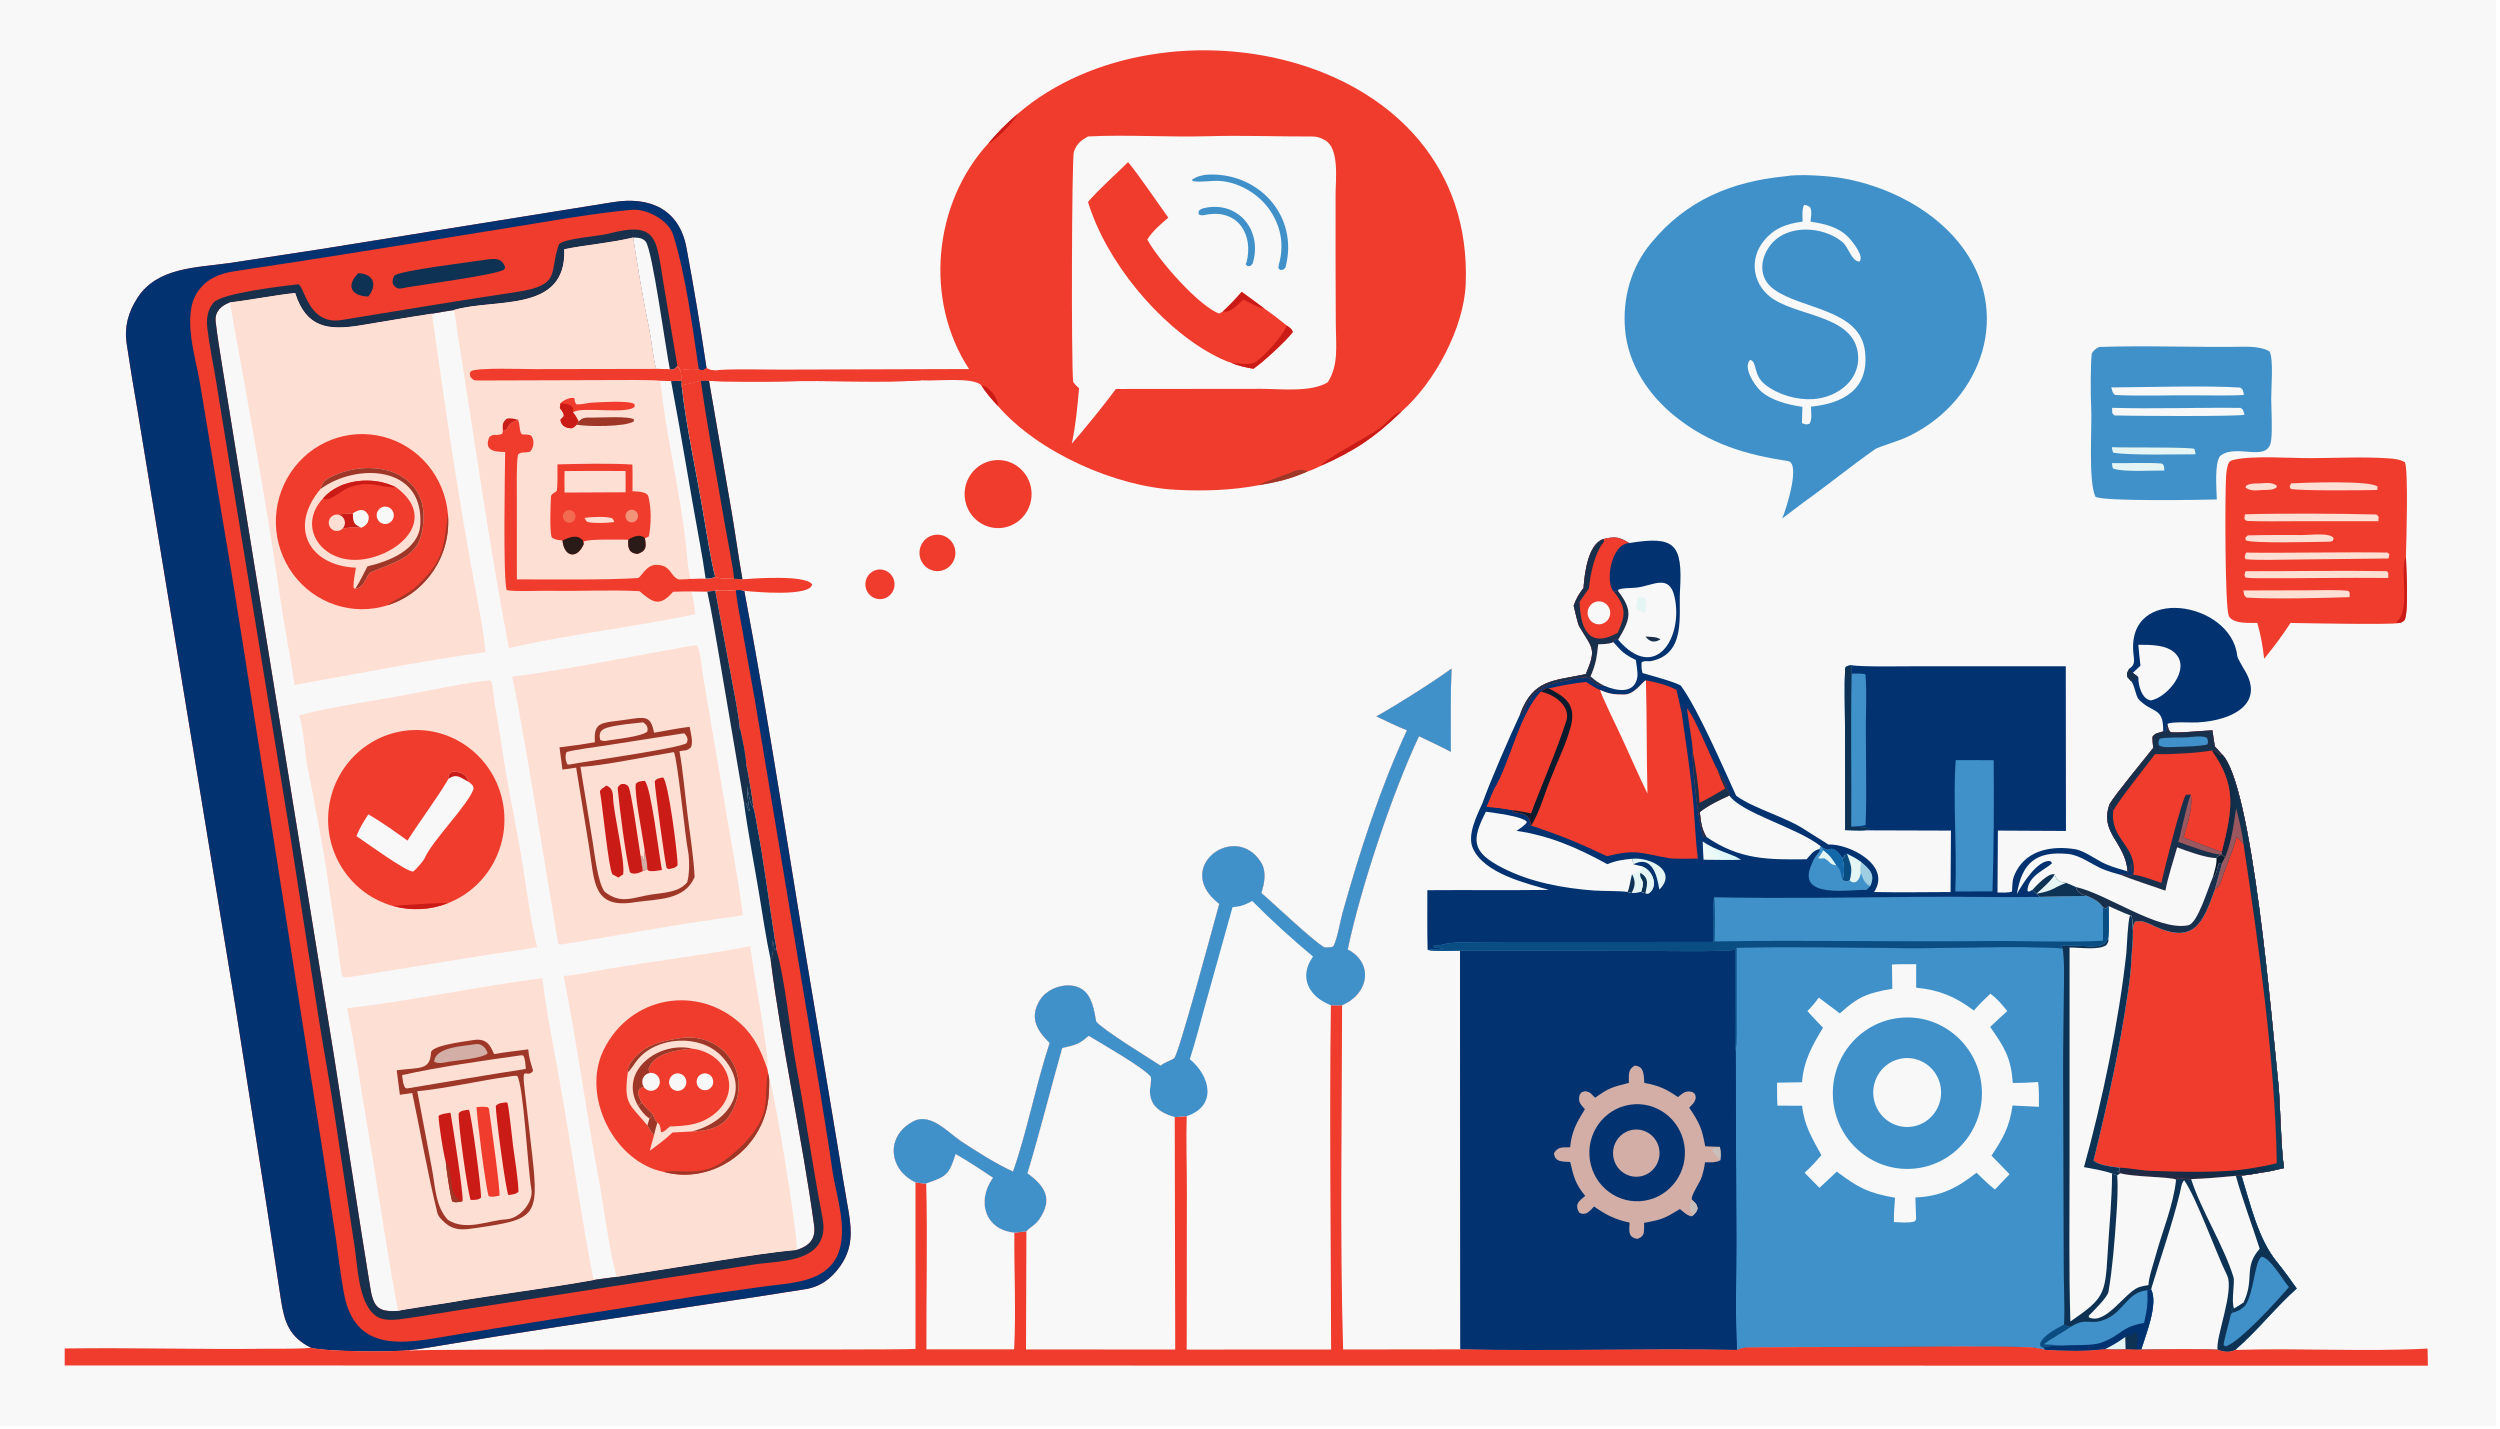 <?xml version="1.0" encoding="utf-8" ?><svg xmlns="http://www.w3.org/2000/svg" xmlns:xlink="http://www.w3.org/1999/xlink" width="350" height="200" viewBox="0 0 350 200"><path fill="#F8F8F8" transform="scale(0.192 0.195)" d="M0 0L1820 0L1820 1024L0 1024L0 0Z"/><path fill="#F8F8F8" transform="scale(0.192 0.195)" d="M226.871 967.647C210.93 959.91 207.337 949.195 204.831 932.997C201.555 911.813 198.32 890.585 195.01 869.404L171.558 721.991L100.611 296.567C97.722 280.011 94.888 263.439 92.37 246.819C90.511 234.544 93.571 224.038 100.292 213.789C114.695 191.827 143.401 192.222 167.022 188.89L232.769 179.034L447.516 145.066C473.336 141.071 495.192 149.735 500.536 177.861C505.958 206.394 510.827 235.418 515.162 264.143C513.117 265.976 512.56 265.897 509.566 265.359C503.897 264.85 501.626 265.168 496.071 265.79C496.421 267.515 497.569 271.962 497.156 273.378C497.114 274.472 496.91 277.153 497.164 278.041L497.959 276.306C502.617 275.389 506.434 274.425 511 273.197C512.605 273.166 515.509 272.991 516.973 273.335L533.58 368.11C536.305 383.918 538.492 400.213 541.367 415.909C550.508 415.256 587.168 412.642 592.148 419.489C591.145 428.568 550.188 425.001 542.712 424.155C561.45 521.565 576.516 622.31 593.401 720.185L612.276 831.798C613.959 841.95 615.665 852.355 617.452 862.34C620.49 879.307 623.538 893.709 612.731 908.908C606.287 917.97 597.877 924.111 586.525 925.663C562.486 929.482 538.355 933.05 514.278 936.549L409.625 952.128C377.06 957.024 344.591 962.144 312.102 967.509C307.907 968.202 303.163 968.899 298.922 969.269C286.999 970.831 237.547 970.505 226.871 967.647Z"/><path fill="#EF3C2D" transform="scale(0.192 0.195)" d="M226.871 967.647C210.93 959.91 207.337 949.195 204.831 932.997C201.555 911.813 198.32 890.585 195.01 869.404L171.558 721.991L100.611 296.567C97.722 280.011 94.888 263.439 92.37 246.819C90.511 234.544 93.571 224.038 100.292 213.789C114.695 191.827 143.401 192.222 167.022 188.89L232.769 179.034L447.516 145.066C473.336 141.071 495.192 149.735 500.536 177.861C505.958 206.394 510.827 235.418 515.162 264.143C513.117 265.976 512.56 265.897 509.566 265.359C503.897 264.85 501.626 265.168 496.071 265.79L493.956 262.874C491.33 265.184 491.764 265.645 488.993 265.475L488.415 265.02L478.442 264.848C476.4 259.007 474.949 243.803 473.471 236.934C468.709 214.806 465.162 192.865 461.616 170.542C444.699 174.509 427.897 175.696 411.449 178.914C413.222 225.155 360.912 213.827 330.792 222.586C325.64 223.434 320.25 224.246 315.135 225.184C297.811 227.735 280.107 230.792 262.818 233.584C239.113 237.411 223.292 235.308 215.217 210.365C199.795 211.939 183.351 215.321 167.6 217.108C161.429 219.322 156.385 223.674 157.24 230.956C158.565 242.253 160.576 253.667 162.35 264.927L174.885 341.346L243.448 757.494L263.309 883.504C265.42 896.66 267.638 909.939 269.739 923.078C272.081 937.72 274.777 942.263 290.272 941.155C292.56 940.295 321.115 936.273 325.683 935.489C361.507 929.346 398.646 925.133 434.372 918.696L449.737 916.687L522.746 905.26C542.041 902.318 561.67 899.034 581.086 897.371C589.957 894.495 595.015 889.752 593.614 879.675C584.781 816.159 570.151 752.544 561.913 688.946C564.346 685.302 563.566 679.126 563.362 674.719C563.747 677.168 564.13 679.297 564.636 681.73L566.14 682.101C566.122 679.707 565.231 675.994 564.837 673.51C560.452 645.83 556.888 618.03 551.616 590.492C550.939 586.957 550.462 583.32 549.356 579.894C548.84 574.107 545.471 554.457 544.117 548.762C543.505 541.195 541.226 529.911 539.378 522.544C539.042 515.496 534.817 494.391 533.416 486.967L521.54 424.067C523.5 423.281 532.525 423.965 536.624 423.65C538.801 423.617 540.721 423.376 542.712 424.155C561.45 521.565 576.516 622.31 593.401 720.185L612.276 831.798C613.959 841.95 615.665 852.355 617.452 862.34C620.49 879.307 623.538 893.709 612.731 908.908C606.287 917.97 597.877 924.111 586.525 925.663C562.486 929.482 538.355 933.05 514.278 936.549L409.625 952.128C377.06 957.024 344.591 962.144 312.102 967.509C307.907 968.202 303.163 968.899 298.922 969.269C286.999 970.831 237.547 970.505 226.871 967.647Z"/><path fill="#033270" transform="scale(0.192 0.195)" d="M226.871 967.647C210.93 959.91 207.337 949.195 204.831 932.997C201.555 911.813 198.32 890.585 195.01 869.404L171.558 721.991L100.611 296.567C97.722 280.011 94.888 263.439 92.37 246.819C90.511 234.544 93.571 224.038 100.292 213.789C114.695 191.827 143.401 192.222 167.022 188.89L232.769 179.034L447.516 145.066C473.336 141.071 495.192 149.735 500.536 177.861C505.958 206.394 510.827 235.418 515.162 264.143C513.117 265.976 512.56 265.897 509.566 265.359C504.703 233.566 500.373 199.244 490.911 168.719C487.537 157.834 471.167 149.65 460.528 150.625C431.989 153.239 402.424 158.536 374.141 163.021C306.433 173.824 238.747 184.768 170.911 194.76C159.827 196.393 150.214 200.34 143.857 209.923C132.55 226.967 142.713 256.55 145.83 275.231L161.682 369.286C173.067 434.439 183.228 502.041 193.957 567.571L235.73 829.429L244.975 889.682C246.859 902.733 248.426 916.081 250.876 928.945C259.726 975.418 301.544 962.938 334.953 957.834C344.169 956.426 353.284 954.945 362.253 953.543L490.108 933.366C512.865 929.614 535.65 926.553 558.541 923.444C575.425 921.151 598.172 920.894 608.522 905.041C620.288 887.019 609.685 859.349 606.792 839.237C603.983 819.712 600.563 799.927 597.438 780.435L550.358 502.186L540.58 448.461C539.636 443.205 536.716 428.503 536.624 423.65C538.801 423.617 540.721 423.376 542.712 424.155C561.45 521.565 576.516 622.31 593.401 720.185L612.276 831.798C613.959 841.95 615.665 852.355 617.452 862.34C620.49 879.307 623.538 893.709 612.731 908.908C606.287 917.97 597.877 924.111 586.525 925.663C562.486 929.482 538.355 933.05 514.278 936.549L409.625 952.128C377.06 957.024 344.591 962.144 312.102 967.509C307.907 968.202 303.163 968.899 298.922 969.269C286.999 970.831 237.547 970.505 226.871 967.647Z"/><path fill="#18304B" transform="scale(0.192 0.195)" d="M566.14 682.101C572.351 702.109 576.181 741.913 580.295 763.695C587.131 799.886 592.489 837.069 599.551 873.337C601.043 880.782 601.103 887.823 596.252 894.161C586.686 906.658 562.692 905.637 548.009 908.085C530.145 911.063 512.018 913.429 494.132 916.216C428.517 926.443 362.841 936.185 297.226 946.415C289.568 947.429 279.399 949.368 272.95 943.903C261.076 933.839 260.784 908.606 258.291 893.177L244.057 800.808C240.63 778.116 236.283 755.158 232.595 732.45L211.17 596.907L168.699 341.117L157.262 271.837C155.257 259.906 152.603 247.833 151.201 235.832C150.402 228.995 151.092 223.022 155.481 217.498C161.117 210.406 206.541 205.338 217.635 204.069C222.25 206.514 225.134 233.509 248.932 229.771C291.437 222.883 334.101 215.963 376.693 209.625C409.809 204.697 400.181 195.851 407.505 175.545C410.895 171.137 436.56 169.61 443.019 167.916C480.748 158.018 478.307 172.09 484.115 205.262L493.956 262.874C491.33 265.184 491.764 265.645 488.993 265.475L488.415 265.02L478.442 264.848C476.4 259.007 474.949 243.803 473.471 236.934C468.709 214.806 465.162 192.865 461.616 170.542C444.699 174.509 427.897 175.696 411.449 178.914C413.222 225.155 360.912 213.827 330.792 222.586C325.64 223.434 320.25 224.246 315.135 225.184C297.811 227.735 280.107 230.792 262.818 233.584C239.113 237.411 223.292 235.308 215.217 210.365C199.795 211.939 183.351 215.321 167.6 217.108C161.429 219.322 156.385 223.674 157.24 230.956C158.565 242.253 160.576 253.667 162.35 264.927L174.885 341.346L243.448 757.494L263.309 883.504C265.42 896.66 267.638 909.939 269.739 923.078C272.081 937.72 274.777 942.263 290.272 941.155C292.56 940.295 321.115 936.273 325.683 935.489C361.507 929.346 398.646 925.133 434.372 918.696L449.737 916.687L522.746 905.26C542.041 902.318 561.67 899.034 581.086 897.371C589.957 894.495 595.015 889.752 593.614 879.675C584.781 816.159 570.151 752.544 561.913 688.946C564.346 685.302 563.566 679.126 563.362 674.719C563.747 677.168 564.13 679.297 564.636 681.73L566.14 682.101Z"/><path fill="#F8F8F8" transform="scale(0.192 0.195)" d="M461.616 170.542C465.018 170.624 468.437 170.6 470.829 173.471C475.72 179.343 485.541 251.461 488.415 265.02L478.442 264.848C476.4 259.007 474.949 243.803 473.471 236.934C468.709 214.806 465.162 192.865 461.616 170.542Z"/><path fill="#0D3254" transform="scale(0.192 0.195)" d="M356.846 186.096C362.282 185.472 366.639 186.156 368.36 192.125L367.429 193.673C361.38 197.298 308.144 204.336 297.029 206.256C291.547 207.126 289.679 208.535 286.46 203.93C286.064 200.964 286.202 200.616 287.523 197.915C291.146 194.238 346.594 187.678 356.846 186.096Z"/><path fill="#0D3254" transform="scale(0.192 0.195)" d="M261.205 196.177C272.239 196.378 275.502 204.458 268.556 212.875C256.121 212.698 252.109 205.153 261.205 196.177Z"/><path fill="#FEDFD4" transform="scale(0.192 0.195)" d="M411.449 178.914C427.897 175.696 444.699 174.509 461.616 170.542C465.162 192.865 468.709 214.806 473.471 236.934C474.949 243.803 476.4 259.007 478.442 264.848L488.415 265.02L488.993 265.475C491.764 265.645 491.33 265.184 493.956 262.874L496.071 265.79C496.421 267.515 497.569 271.962 497.156 273.378C497.114 274.472 496.91 277.153 497.164 278.041L497.959 276.306C502.617 275.389 506.434 274.425 511 273.197C512.605 273.166 515.509 272.991 516.973 273.335L533.58 368.11C536.305 383.918 538.492 400.213 541.367 415.909C550.508 415.256 587.168 412.642 592.148 419.489C591.145 428.568 550.188 425.001 542.712 424.155C540.721 423.376 538.801 423.617 536.624 423.65C532.525 423.965 523.5 423.281 521.54 424.067L515.715 424.792L504.254 424.611C505.541 430.105 506.246 435.346 507.066 440.916C462.739 450.266 413.105 455.608 371.101 465.314C356.483 390.104 345.806 314.1 333.487 238.514C332.911 234.985 332.03 225.081 330.792 222.586C360.912 213.827 413.222 225.155 411.449 178.914Z"/><path fill="#EF3C2D" transform="scale(0.192 0.195)" d="M377.834 301.429C379.426 306.219 378.583 309.966 380.636 311.935C383.333 311.921 384.65 311.775 387.255 312.697C389.909 315.91 389.36 321.229 386.575 324.261C381.55 325.515 380.494 323.966 377.704 326.402C376.435 332.558 376.869 350.472 376.868 357.681L376.885 415.968C397.26 415.964 443.189 416.526 465.079 414.993C467.359 414.834 470.858 405.644 478.36 405.56C489.639 405.435 488.397 413.864 495.06 416.042C497.396 415.957 501.207 415.937 503.386 415.549C506.868 415.408 511.095 415.118 514.492 415.367C517.587 415.302 518.489 415.4 521.424 414.099C523.389 415.656 532.124 415.38 535.245 415.469L541.367 415.909C550.508 415.256 587.168 412.642 592.148 419.489C591.145 428.568 550.188 425.001 542.712 424.155C540.721 423.376 538.801 423.617 536.624 423.65C532.525 423.965 523.5 423.281 521.54 424.067L515.715 424.792L504.254 424.611C500.171 424.506 494.973 424.773 490.799 424.865C480.936 435.951 476.139 432.697 466.294 424.446C445.429 423.297 421.71 424.596 400.62 424.146C394.716 424.02 373.932 424.938 369.431 423.62C366.731 414.687 368.161 340.014 368.344 324.516C361.674 324.386 352.362 324.137 356.837 313.691C361.227 310.746 361.058 313.466 366.209 311.418L366.665 309.411L369.049 308.822C371.799 303.872 372.696 303.228 377.834 301.429Z"/><path fill="#EF3C2D" transform="scale(0.192 0.195)" d="M511 273.197C512.605 273.166 515.509 272.991 516.973 273.335L533.58 368.11C536.305 383.918 538.492 400.213 541.367 415.909L535.245 415.469C532.124 415.38 523.389 415.656 521.424 414.099C518.462 403.161 514.634 379.418 512.505 367.025C507.796 339.616 500.202 305.388 497.164 278.041L497.959 276.306C502.617 275.389 506.434 274.425 511 273.197Z"/><path fill="#0D3254" transform="scale(0.192 0.195)" d="M511 273.197C512.605 273.166 515.509 272.991 516.973 273.335L533.58 368.11C536.305 383.918 538.492 400.213 541.367 415.909L535.245 415.469C534.82 408.438 530.191 386.126 528.752 377.673C522.739 342.353 516.041 308.767 511 273.197Z"/><path fill="#F8F8F8" transform="scale(0.192 0.195)" d="M481.451 273.376L489.323 273.616L497.156 273.378C497.114 274.472 496.91 277.153 497.164 278.041C500.202 305.388 507.796 339.616 512.505 367.025C514.634 379.418 518.462 403.161 521.424 414.099C518.489 415.4 517.587 415.302 514.492 415.367C511.095 415.118 506.868 415.408 503.386 415.549C501.751 409.491 501.231 401.645 500.589 395.238C496.482 354.259 485.788 314.253 481.451 273.376Z"/><path fill="#0D3254" transform="scale(0.192 0.195)" d="M489.323 273.616L497.156 273.378C497.114 274.472 496.91 277.153 497.164 278.041C500.202 305.388 507.796 339.616 512.505 367.025C514.634 379.418 518.462 403.161 521.424 414.099C518.489 415.4 517.587 415.302 514.492 415.367C513.222 406.337 511.712 397.529 510.036 388.573C502.878 350.329 496.707 311.807 489.323 273.616Z"/><path fill="#EF3C2D" transform="scale(0.192 0.195)" d="M488.415 265.02L488.993 265.475C491.764 265.645 491.33 265.184 493.956 262.874L496.071 265.79C496.421 267.515 497.569 271.962 497.156 273.378L489.323 273.616L481.451 273.376C477.799 272.59 449.492 272.873 443.968 272.878L348.202 273.177C345.125 273.157 344.868 272.508 343.027 270.656C342.426 267.677 342.182 268.703 343.451 266.426C348.73 263.789 380.868 265.007 389.456 265.005L478.442 264.848L488.415 265.02Z"/><path fill="#CB1B16" transform="scale(0.192 0.195)" d="M366.665 309.411C366.536 305.008 366.039 303.521 369.495 300.572C372.907 300.041 374.488 300.621 377.834 301.429C372.696 303.228 371.799 303.872 369.049 308.822L366.665 309.411Z"/><path fill="#EF3C2D" transform="scale(0.192 0.195)" d="M406.484 333.407C421.164 332.998 446.785 332.514 461.096 333.539C461.365 339.226 461.159 346.84 461.179 352.678C463.997 352.859 471.806 352.859 472.74 356.357C475.016 364.878 474.829 376.191 473.202 384.808C473.074 385.487 470.963 386.148 470.238 386.468C471.258 392.707 471.413 395.412 464.833 397.703C458.217 397.014 457.759 392.975 458.138 387.447C452.449 387.564 428.567 386.725 425.576 388.893L425.624 390.645C420.615 402.014 411.203 399.683 410.176 388.001C407.155 387.673 404.77 387.695 402.341 385.83C400.616 382.142 401.474 361.975 401.748 356.612C401.842 354.78 404.078 353.853 405.866 352.665C406.77 350.278 406.41 337.299 406.484 333.407Z"/><path fill="#2A1B19" transform="scale(0.192 0.195)" d="M410.176 388.001C415.216 385.726 420.621 383.331 424.961 387.906L425.624 390.645C420.615 402.014 411.203 399.683 410.176 388.001Z"/><path fill="#2A1B19" transform="scale(0.192 0.195)" d="M458.138 387.447C461.546 385.26 466.983 382.965 470.238 386.468C471.258 392.707 471.413 395.412 464.833 397.703C458.217 397.014 457.759 392.975 458.138 387.447Z"/><path fill="#FEDFD4" transform="scale(0.192 0.195)" d="M411.663 338.205C426.477 337.999 441.323 338.112 456.141 338.166C456.261 343.223 456.178 348.359 456.148 353.422L411.662 353.64C411.504 348.485 411.602 343.36 411.663 338.205Z"/><path fill="#FEDFD4" transform="scale(0.192 0.195)" d="M426.22 371.855C430.754 371.05 441.692 370.655 446.016 371.943C446.94 372.218 447.36 373.629 447.979 374.779C443.37 375.481 433.709 375.829 429.216 374.921C427.294 374.533 427.509 373.94 426.22 371.855Z"/><path fill="#F26A4F" transform="scale(0.192 0.195)" d="M412.842 366.745C414.295 365.941 416.069 365.985 417.481 366.859C418.893 367.734 419.724 369.302 419.652 370.962C419.581 372.622 418.62 374.114 417.138 374.864C414.904 375.995 412.176 375.128 411.005 372.914C409.833 370.701 410.651 367.956 412.842 366.745Z"/><path fill="#F29479" transform="scale(0.192 0.195)" d="M460.618 365.934C463.119 365.913 465.169 367.912 465.212 370.413C465.255 372.915 463.275 374.983 460.775 375.048C458.243 375.115 456.143 373.103 456.099 370.57C456.056 368.037 458.085 365.955 460.618 365.934Z"/><path fill="#EF3C2D" transform="scale(0.192 0.195)" d="M408.716 289.543C410.844 287.192 415.752 285.143 418.77 285.769L418.86 286.344C419.191 288.345 419.135 288.623 420.215 290.249C423.901 290.678 428.067 289.242 431.374 289.096C437.63 288.819 457.926 287.293 462.529 290.052L462.86 291.893C457.336 297.933 423.837 291.42 417.747 296.047L419.697 298.585L421.926 302.629L420.486 304.913C418.968 306.399 418.951 306.41 417.101 307.456C413.928 307.366 413.567 307.255 410.801 305.694C409.279 303.783 408.933 303.602 408.678 301.284L410.863 299.105L411.167 298.079C410.54 295.694 409.684 294.863 408.22 292.93L408.716 289.543Z"/><path fill="#CB1B16" transform="scale(0.192 0.195)" d="M410.863 299.105C415.13 300.64 414.926 300.665 419.697 298.585L421.926 302.629L420.486 304.913C418.968 306.399 418.951 306.41 417.101 307.456C413.928 307.366 413.567 307.255 410.801 305.694C409.279 303.783 408.933 303.602 408.678 301.284L410.863 299.105Z"/><path fill="#CB1B16" transform="scale(0.192 0.195)" d="M408.716 289.543C411.914 289.949 415.24 289.935 417.418 292.205C418.037 294.156 418.086 294.062 417.747 296.047L419.697 298.585C414.926 300.665 415.13 300.64 410.863 299.105L411.167 298.079C410.54 295.694 409.684 294.863 408.22 292.93L408.716 289.543Z"/><path fill="#9E3727" transform="scale(0.192 0.195)" d="M421.926 302.629C425.148 299.238 427.522 299.84 432.851 299.82C438.409 299.8 458.355 298.631 462.179 301.059L462.185 302.499C456.205 306.584 427.86 306.367 420.486 304.913L421.926 302.629Z"/><path fill="#FEDFD4" transform="scale(0.192 0.195)" d="M167.6 217.108C183.351 215.321 199.795 211.939 215.217 210.365C223.292 235.308 239.113 237.411 262.818 233.584C280.107 230.792 297.811 227.735 315.135 225.184C315.411 229.434 316.285 234.201 316.892 238.455C326.09 302.977 335.832 367.273 348.231 431.269C350.532 443.15 352.998 456.241 353.927 468.212C310.469 474.086 258.623 483.967 214.748 491.844C212.023 472.527 207.725 452.456 204.86 432.96C194.231 360.621 180.72 289.014 167.6 217.108Z"/><path fill="#EF3C2D" transform="scale(0.192 0.195)" d="M282.767 434.502C257.321 442.467 229.619 433.505 213.656 412.144C197.692 390.783 196.94 361.672 211.78 339.515C226.62 317.358 253.822 306.978 279.645 313.618C305.469 320.258 324.293 342.473 326.61 369.042C329.175 398.452 310.935 425.686 282.767 434.502Z"/><path fill="#9E3727" transform="scale(0.192 0.195)" d="M326.61 369.042C329.175 398.452 310.935 425.686 282.767 434.502C283.889 432.641 297.281 426.649 301.964 422.496C323.558 403.343 323.427 393.404 326.61 369.042Z"/><path fill="#FEDFD4" transform="scale(0.192 0.195)" d="M233.698 351.102C234.552 347.429 236.292 345.015 239.866 343.156C272.293 326.27 317.924 339.22 307.353 383.439C303.153 401.009 285.026 404.479 271.044 410.607C266.294 412.689 266.852 421.45 259.011 422.723L257.913 422.22C257.403 418.241 258.829 411.738 259.532 407.572C225.146 406.19 210.268 378.411 233.698 351.102Z"/><path fill="#9E3727" transform="scale(0.192 0.195)" d="M233.698 351.102C234.552 347.429 236.292 345.015 239.866 343.156C272.293 326.27 317.924 339.22 307.353 383.439C303.153 401.009 285.026 404.479 271.044 410.607C266.294 412.689 266.852 421.45 259.011 422.723C262.182 417.981 265.25 411.738 267.953 406.612C284.001 402.912 305.434 394.577 306.479 376.48C308.957 333.533 259.406 332.45 233.698 351.102Z"/><path fill="#EF3C2D" transform="scale(0.192 0.195)" d="M235.531 357.808C248.046 343.579 272.447 341.692 288.868 349.895C318.502 371.395 293.892 396.545 266.412 401.325C235.733 406.66 215.545 378.889 235.531 357.808Z"/><path fill="#CB1B16" transform="scale(0.192 0.195)" d="M235.531 357.808C248.046 343.579 272.447 341.692 288.868 349.895L287.88 349.892C275.817 349.782 269.834 344.845 255.41 349.668C247.994 352.147 239.976 361.065 235.531 357.808Z"/><path fill="#FEDFD4" transform="scale(0.192 0.195)" d="M257.326 368.524C261.724 366.05 265.437 364.493 268.531 369.941C269.286 374.351 267.52 376.999 263.487 378.802C258.069 378.66 255.116 378.43 249.723 379.538C247.867 381.354 245.041 381.739 242.767 380.487C240.492 379.234 239.307 376.639 239.85 374.099C240.392 371.56 242.534 369.675 245.121 369.461L257.326 368.524Z"/><path fill="#F8F8F8" transform="scale(0.192 0.195)" d="M257.326 368.524C261.724 366.05 265.437 364.493 268.531 369.941C269.286 374.351 267.52 376.999 263.487 378.802C261.702 378.223 260.75 377.489 259.193 376.487C257.151 373.92 257.409 371.771 257.326 368.524Z"/><path fill="#CB1B16" transform="scale(0.192 0.195)" d="M245.121 369.461L257.326 368.524C257.409 371.771 257.151 373.92 259.193 376.487C260.75 377.489 261.702 378.223 263.487 378.802C258.069 378.66 255.116 378.43 249.723 379.538C251.496 377.802 251.991 375.14 250.96 372.883C249.929 370.625 247.594 369.257 245.121 369.461Z"/><path fill="#F8F8F8" transform="scale(0.192 0.195)" d="M278.368 364.232C281.483 362.854 285.127 364.225 286.563 367.314C287.999 370.403 286.698 374.073 283.638 375.568C281.606 376.561 279.196 376.378 277.337 375.091C275.477 373.803 274.458 371.611 274.672 369.359C274.886 367.107 276.299 365.146 278.368 364.232Z"/><path fill="#FEDFD4" transform="scale(0.192 0.195)" d="M253.051 723.892C301.08 718.386 348.429 708.189 395.423 702.224C399.168 731.516 405.777 762.535 410.876 791.745C418.102 833.14 424.43 876.644 432.538 917.775L434.372 918.696C398.646 925.133 361.507 929.346 325.683 935.489C321.115 936.273 292.56 940.295 290.272 941.155C281.566 896.465 275.319 851.032 267.444 806.163C262.603 778.579 258.953 751.336 253.051 723.892Z"/><path fill="#9E3727" transform="scale(0.192 0.195)" d="M343.694 746.936C353.197 745.148 356.778 748.265 360.228 756.761C368.044 755.418 377.202 754.43 385.155 753.378C385.788 759.635 386.813 762.663 388.772 768.737C384.016 775.283 380.105 762.527 382.637 782.938L388.019 828.816C393.21 873.934 390.461 875.418 346.79 881.684C339.597 882.634 333.362 883.839 326.807 879.687C324.314 878.05 319.727 874.005 318.968 871.002C312.048 843.614 306.49 812.091 300.574 784.705L291.572 786.015L289.268 768.404C306.247 766.228 313.526 768.587 314.292 755.689C314.588 750.697 337.195 747.947 343.694 746.936Z"/><path fill="#FEDFD4" transform="scale(0.192 0.195)" d="M372.122 772.774C374.274 772.333 374.897 772.393 377.117 772.432C381.815 779.189 384.959 840.951 387.451 853.71C389.203 862.682 379.356 874.738 369.314 875.392C355.306 876.303 339.957 883.977 326.688 875.891C317.566 866.533 317.377 851.843 314.971 839.146L304.28 783.419C324.445 781.644 350.719 775.561 372.122 772.774Z"/><path fill="#CB1B16" transform="scale(0.192 0.195)" d="M341.927 796.779C343.853 800.594 351.167 854.572 350.732 859.895C348.636 861.669 346.181 861.396 343.28 861.56C341.433 859.211 333.391 803.37 334.543 799.131C336.59 797.044 338.882 797.17 341.927 796.779Z"/><path fill="#CB1B16" transform="scale(0.192 0.195)" d="M369.073 791.414L370.095 791.932C371.693 799.42 373.011 814.54 374.099 822.632C375.243 831.139 378.018 847.634 378.032 855.642C376.23 857.449 373.424 857.543 370.738 858.022C368.96 856.116 361.234 798.967 361.525 793.993C363.517 791.808 365.979 791.884 369.073 791.414Z"/><path fill="#EF3C2D" transform="scale(0.192 0.195)" d="M347.47 794.857C351.04 794.536 352.006 794.443 355.633 794.877L356.509 796.01C357.784 804.759 364.944 854.501 364.171 858.41C361.392 858.881 358.478 859.832 356.205 858.593C353.87 850.346 347.944 804.283 347.47 794.857Z"/><path fill="#CB1B16" transform="scale(0.192 0.195)" d="M325.028 834.247C323.147 827.423 320.119 808.323 319.743 801.253C321.262 799.696 325.967 799.23 328.488 798.87C329.796 806.179 338.497 859.42 337.215 862.46C334.363 862.949 332.159 863.733 329.717 862.474C328 856.738 325.607 840.351 325.028 834.247Z"/><path fill="#9E3727" transform="scale(0.192 0.195)" d="M325.028 834.247C331.294 840.014 325.484 858.876 337.215 862.46C334.363 862.949 332.159 863.733 329.717 862.474C328 856.738 325.607 840.351 325.028 834.247Z"/><path fill="#FEDFD4" transform="scale(0.192 0.195)" d="M379.918 757.67L381.509 757.778C383.09 760.224 383.109 764.388 383.388 767.465C355.149 771.721 325.307 776.786 297.02 781.408L295.75 781.244C293.839 779.294 293.642 774.855 293.208 771.875C318.49 766.21 354.169 761.179 379.918 757.67Z"/><path fill="#D2AEA7" transform="scale(0.192 0.195)" d="M347.17 749.581C351.318 749.218 354.471 752.408 355.569 756.172C353.084 759.618 332.555 761.476 327.708 762.181C324.002 762.808 319.591 764.134 316.63 762.197C317.081 751.517 338.606 751.083 347.17 749.581Z"/><path fill="#FEDFD4" transform="scale(0.192 0.195)" d="M410.949 700.746C419.318 700.058 430.252 697.843 438.761 696.363C474.616 690.125 511.491 686.104 547.161 679.304C548.44 694.818 561.631 759.188 559.547 767.556L560.042 770.361L560.878 774.863C565.417 786.119 581.351 884.775 581.086 897.371C561.67 899.034 542.041 902.318 522.746 905.26L449.737 916.687C444.689 901.076 440.109 865.112 436.839 848.055C427.551 799.612 420.805 748.959 410.949 700.746Z"/><path fill="#EF3C2D" transform="scale(0.192 0.195)" d="M484.029 841.375C448.041 834.422 423.552 787.09 440.178 753.725C459.515 714.919 508.806 706.423 540.546 735.423C550.403 744.428 555.3 755.423 559.547 767.556L560.042 770.361L560.878 774.863C560.854 781.352 560.802 786.778 559.625 793.179C553.363 827.218 517.939 850.489 484.029 841.375Z"/><path fill="#9E3727" transform="scale(0.192 0.195)" d="M560.042 770.361L560.878 774.863C560.854 781.352 560.802 786.778 559.625 793.179C553.363 827.218 517.939 850.489 484.029 841.375C496.766 839.023 511.463 845.679 528.502 833.01C541.212 823.56 555.754 810.016 557.985 793.536C559.014 785.937 558.377 778.432 559.864 771.194L560.042 770.361Z"/><path fill="#FEDFD4" transform="scale(0.192 0.195)" d="M457.752 770.05C457.416 766.816 459.521 763.008 461.905 760.348C471.42 749.733 481.043 747.874 494.622 745.55C529.127 739.644 551.106 774.389 530.822 802.427C525.45 809.854 514.139 812.193 504.432 812.343L490.396 813.104C484.406 818.491 480.394 821.47 473.792 826.147L476.852 815.147C474.755 812.403 473.759 811.015 472.042 808.01C458.948 792.204 454.711 793.236 457.752 770.05Z"/><path fill="#EF3C2D" transform="scale(0.192 0.195)" d="M504.921 752.898C529.784 755.966 542.031 783.06 520.785 799.846C510.814 807.724 500.508 808.289 488.425 808.774C486.255 810.517 484.246 812.875 482.025 812.854C481.225 808.886 481.789 808.16 479.392 805.823C477.397 804.399 476.994 802.394 476.078 800.004C474.071 798.505 469.717 793.625 467.802 791.587C466.513 788.799 465.026 786.315 465.368 783.269C467.152 780.744 466.168 781.556 469.398 780.398C468.106 778.554 467.869 776.17 468.773 774.108C469.676 772.045 471.589 770.603 473.82 770.302L472.891 767.65C476.423 755.828 494.829 753.617 504.921 752.898Z"/><path fill="#F8F8F8" transform="scale(0.192 0.195)" d="M473.82 770.302C476.96 769.879 479.942 771.799 480.858 774.833C481.773 777.868 480.349 781.117 477.499 782.501C474.649 783.886 471.215 782.994 469.398 780.398C468.106 778.554 467.869 776.17 468.773 774.108C469.676 772.045 471.589 770.603 473.82 770.302Z"/><path fill="#F8F8F8" transform="scale(0.192 0.195)" d="M491.261 771.328C494.344 769.724 498.144 770.922 499.75 774.005C501.356 777.087 500.161 780.889 497.081 782.498C493.996 784.109 490.191 782.912 488.582 779.826C486.974 776.74 488.174 772.934 491.261 771.328Z"/><path fill="#F8F8F8" transform="scale(0.192 0.195)" d="M511.846 771.017C513.909 770.223 516.24 770.616 517.93 772.04C519.62 773.465 520.401 775.697 519.969 777.865C519.537 780.033 517.96 781.794 515.853 782.462C512.728 783.452 509.381 781.779 508.298 778.684C507.214 775.589 508.785 772.193 511.846 771.017Z"/><path fill="#9E3727" transform="scale(0.192 0.195)" d="M457.752 770.05C457.416 766.816 459.521 763.008 461.905 760.348C471.42 749.733 481.043 747.874 494.622 745.55C529.127 739.644 551.106 774.389 530.822 802.427C525.45 809.854 514.139 812.193 504.432 812.343C531.278 805.782 548.755 781.556 525.996 758.13C510.403 742.08 478.426 744.012 464.631 761.184C462.366 764.003 460.31 767.429 457.752 770.05Z"/><path fill="#9E3727" transform="scale(0.192 0.195)" d="M465.204 793.852C450.551 768.587 480.902 747.151 504.921 752.898C494.829 753.617 476.423 755.828 472.891 767.65L473.82 770.302C471.589 770.603 469.676 772.045 468.773 774.108C467.869 776.17 468.106 778.554 469.398 780.398C466.168 781.556 467.152 780.744 465.368 783.269C465.026 786.315 466.513 788.799 467.802 791.587L465.204 793.852Z"/><path fill="#9E3727" transform="scale(0.192 0.195)" d="M476.078 800.004C476.994 802.394 477.397 804.399 479.392 805.823C478.619 808.558 477.385 812.47 476.852 815.147C474.755 812.403 473.759 811.015 472.042 808.01L473.549 803.003L476.078 800.004Z"/><path fill="#9E3727" transform="scale(0.192 0.195)" d="M467.802 791.587C469.717 793.625 474.071 798.505 476.078 800.004L473.549 803.003C469.853 800.585 467.547 797.485 465.204 793.852L467.802 791.587Z"/><path fill="#18304B" transform="scale(0.192 0.195)" d="M515.715 424.792L521.54 424.067L533.416 486.967C534.817 494.391 539.042 515.496 539.378 522.544C541.226 529.911 543.505 541.195 544.117 548.762C545.471 554.457 548.84 574.107 549.356 579.894C546.764 577.159 545.585 568.634 544.773 564.546C545.162 572.822 545.148 573.862 546.532 581.742L545.858 582.314C545.292 580.119 544.874 578.832 544.061 576.716L542.491 576.298L524.536 472.186C521.739 456.63 519.196 440.127 515.715 424.792Z"/><path fill="#0D3254" transform="scale(0.192 0.195)" d="M539.378 522.544C541.226 529.911 543.505 541.195 544.117 548.762C537.579 544.949 538.856 529.5 539.378 522.544Z"/><path fill="#0D3254" transform="scale(0.192 0.195)" d="M542.491 576.298L544.061 576.716C544.874 578.832 545.292 580.119 545.858 582.314L546.532 581.742C545.148 573.862 545.162 572.822 544.773 564.546C545.585 568.634 546.764 577.159 549.356 579.894C550.462 583.32 550.939 586.957 551.616 590.492C556.888 618.03 560.452 645.83 564.837 673.51C565.231 675.994 566.122 679.707 566.14 682.101L564.636 681.73C564.13 679.297 563.747 677.168 563.362 674.719C563.566 679.126 564.346 685.302 561.913 688.946C558.52 673.562 555.866 655.527 553.223 639.912C549.716 619.197 545.267 597.047 542.491 576.298Z"/><path fill="#FEDFD4" transform="scale(0.192 0.195)" d="M356.755 488.465C357.363 488.396 357.598 488.746 358.363 489.203C359.68 495.03 360.014 501.667 361.146 507.608C364.156 523.397 366.304 539.479 369.003 555.271C372.446 575.412 376.756 594.639 380.148 614.976C383.692 636.221 386.667 659.323 391.578 680.033C379.138 682.288 365.062 683.973 352.395 685.983L253.367 701.742C251.339 701.716 251.442 701.737 249.6 700.887C248.261 696.167 246.494 680.709 245.697 675.229L238.23 626.307C234.415 601.021 229.332 576.561 224.376 551.486C222.257 540.769 221.498 523.544 218.165 513.671C236.568 508.29 272.581 503.091 292.221 499.564C308.522 496.636 341.693 489.632 356.755 488.465Z"/><path fill="#EF3C2D" transform="scale(0.192 0.195)" d="M286.669 650.48C256.16 642.187 236.205 612.938 239.609 581.498C243.013 550.058 268.765 525.76 300.342 524.193C331.919 522.626 359.949 544.255 366.447 575.204C372.946 606.152 355.984 637.233 326.445 648.506C313.73 653.358 299.803 654.049 286.669 650.48Z"/><path fill="#CB1B16" transform="scale(0.192 0.195)" d="M286.669 650.48C290.953 649.923 323.239 647.751 326.445 648.506C313.73 653.358 299.803 654.049 286.669 650.48Z"/><path fill="#F8F8F8" transform="scale(0.192 0.195)" d="M326.961 559.26C326.029 551.754 335.281 553.695 338.9 556.515C340.247 557.564 341.033 560.194 342.025 561.544C344.796 563.974 344.671 563.121 345.352 566.176C342.036 577.146 315.355 603.303 309.677 616.058C308.668 618.325 303.431 624.114 301.368 625.677C296.879 626.531 265.918 604.188 259.873 600.249C262.814 593.564 264.587 590.716 268.577 584.639C279.296 590.817 286.984 596.344 297.119 603.49C306.455 589.029 318.373 573.576 326.961 559.26Z"/><path fill="#CB1B16" transform="scale(0.192 0.195)" d="M326.961 559.26C326.029 551.754 335.281 553.695 338.9 556.515C340.247 557.564 341.033 560.194 342.025 561.544C335.713 558.311 332.968 554.976 326.961 559.26Z"/><path fill="#FEDFD4" transform="scale(0.192 0.195)" d="M505.412 463.453L507.874 463.242C510.746 465.917 511.866 481.146 512.774 486.141L527.815 573.336C532.1 599.398 538.491 631.434 541.611 657.007C536.027 658.151 529.38 658.961 523.693 659.717C485.775 664.751 448.13 672.152 410.373 677.904L407.881 678.165C407.575 677.863 407.269 677.56 406.962 677.257C399.139 632.266 381.982 524.123 373.487 485.873C415.449 480.369 463.177 470.648 505.412 463.453Z"/><path fill="#9E3727" transform="scale(0.192 0.195)" d="M462.411 515.842C472.251 514.455 474.968 516.141 476.916 526.057C486.057 524.568 493.349 522.95 502.852 521.822C503.687 526.442 505.609 532.802 503.768 536.663C500.634 539.188 500.022 538.557 495.456 539.304C497.973 553.055 499.627 571.805 501.477 585.986C503.159 598.87 505.979 617.305 506.484 629.684C499.215 646.468 479.624 645.386 463.241 647.692C431.67 653.014 433.64 632.378 429.505 607.861L420.114 551.142L410.115 552.531L407.968 536.55C416.938 535.542 424.811 534.4 433.717 532.907C433.124 521.374 435.746 519.181 447.453 517.857C452.326 517.306 457.537 516.576 462.411 515.842Z"/><path fill="#FEDFD4" transform="scale(0.192 0.195)" d="M491.326 539.989C493.739 542.509 499.856 602.659 501.55 610.214C502.79 615.742 502.952 627.916 501.017 633.54C494.698 640.86 483.889 640.834 474.907 642.231C461.145 644.373 452.693 649.436 440.874 640.205C435.826 633.583 433.576 612.965 432.075 603.915L423.229 550.525C438.237 550.074 474.459 542.582 491.326 539.989Z"/><path fill="#CB1B16" transform="scale(0.192 0.195)" d="M470.075 610.455C468.66 600.198 462.519 570.733 463.576 562.769C465.574 560.793 467.164 560.941 470.022 560.578C474.762 564.019 480.622 615.211 482.69 624.603C479.916 624.983 474.946 626.074 472.668 624.992L472.073 624.094L468.682 625.441L467.058 614.36L468.186 614.651L469.149 617.527C469.945 616.293 469.941 612.263 470.075 610.455Z"/><path fill="#D2AEA7" transform="scale(0.192 0.195)" d="M470.075 610.455C470.938 615.009 471.922 619.459 472.073 624.094L468.682 625.441L467.058 614.36L468.186 614.651L469.149 617.527C469.945 616.293 469.941 612.263 470.075 610.455Z"/><path fill="#CB1B16" transform="scale(0.192 0.195)" d="M468.682 625.441C465.843 626.829 461.938 628.241 459.266 626.204C455.836 612.607 451.904 581.305 450.398 566.146C450.257 564.727 451.852 563.728 452.879 562.922C456.354 562.836 454.983 562.493 458.052 564.316C460.305 567.068 465.811 607.208 467.058 614.36L468.682 625.441Z"/><path fill="#CB1B16" transform="scale(0.192 0.195)" d="M483.4 558.186C487.334 560.11 494.349 614.977 494.071 621.242C491.921 623.504 491.039 623.107 487.582 623.985L486.09 623.169C485.101 620.916 477.23 564.232 477.401 560.739C479.311 558.63 480.2 558.996 483.4 558.186Z"/><path fill="#CB1B16" transform="scale(0.192 0.195)" d="M442.154 564.009C445.876 565.407 446.905 568.331 446.999 572.209C447.28 583.846 455.988 618.197 454.386 627.739L450.881 630.051C449.428 629.311 447.933 628.438 446.503 627.635C443.694 623.379 439.131 576.432 437.43 568.183C437.216 567.147 440.929 564.89 442.154 564.009Z"/><path fill="#FEDFD4" transform="scale(0.192 0.195)" d="M497.946 526.568L499.33 526.706C501.258 529.558 501.983 530.466 500.664 533.496C495.073 537.391 428.42 546.378 415.324 548.904L413.772 548.852C412.388 546.355 411.889 542.614 413.082 539.966C418.385 538.289 434.642 536.293 440.996 535.318L497.946 526.568Z"/><path fill="#FEDFD4" transform="scale(0.192 0.195)" d="M468.988 518.593C471.654 520.4 472.84 522.354 471.909 525.366C467.246 528.978 447.809 530.822 440.634 532.04L437.757 531.428C436.166 525.772 438.39 523.474 443.919 522.114C451.958 520.137 460.725 519.498 468.988 518.593Z"/><path fill="#033270" transform="scale(0.192 0.195)" d="M1169.4 386.939C1177.74 385.055 1180.53 385.339 1187.93 389.879C1220.99 384.653 1227.14 390.009 1224.99 424.361C1223.91 441.567 1229.7 469.331 1204.14 474.566C1201.63 475.081 1199.1 473.955 1196.95 475.658C1196.9 478.865 1196.79 480.016 1197.66 483.211C1202.74 484.675 1224.18 490.344 1225.81 492.536C1238.32 509.318 1257.87 554.117 1265.94 571.296C1279.22 580.822 1302.6 586.574 1316.76 596.146C1318.01 596.991 1333.15 606.318 1333.24 606.337C1347.75 605.584 1379.59 620.909 1366.52 640.424C1384.89 640.792 1403.87 640.51 1422.28 640.438L1422.57 596.332L1359.35 596.139C1355.08 596.282 1349.77 596.039 1345.41 595.96L1345.33 521.759C1345.29 508.257 1344.81 492.932 1345.4 479.65C1346.79 477.74 1347.2 478.204 1350.06 477.613C1357.38 478.899 1389.61 478.338 1399.2 478.336L1506.3 478.332L1506.43 596.584L1456.78 596.326L1456.51 640.797C1459.22 640.794 1465.04 641.131 1467.11 640.016C1467.44 633.667 1467.12 631.09 1470.27 625.314C1478.7 609.872 1497.05 607.103 1513 609.673C1520.36 610.859 1528.72 617.621 1535.7 620.48C1540.65 622.588 1546.29 624.112 1551.37 625.587C1549.72 604.28 1530.56 598.125 1538.29 577.228C1541.87 571.004 1564.44 543.968 1570.07 536.996C1569.71 533.956 1569.56 532.082 1569.53 529.012C1571.84 526.028 1572.92 526.604 1577.33 525.13C1578.5 525.017 1578.35 524.926 1579.48 524.387L1580.35 519.801C1581.13 522.808 1580.87 523.874 1582.83 525.772C1591.43 526.22 1604.12 524.751 1613.22 524.362C1613.77 528.07 1614.3 532.261 1615 535.899C1616.24 537.262 1619 540.11 1619.99 541.41C1642.49 562.025 1656.93 737.865 1661.24 777.532C1662.83 792.255 1663.11 824.419 1665.46 838.576C1660.16 839.791 1654.35 841.303 1648.98 841.843C1644.44 842.62 1638.91 843.733 1634.39 843.946C1640.86 864.468 1646.53 889.403 1660.06 905.762C1665.21 911.992 1669.95 918.507 1674.67 925.069C1660.08 937.67 1646.89 954.467 1629.84 969.184C1625.6 971.207 1621.18 970.528 1616.98 968.997C1601.58 968.162 1576.88 968.692 1561.3 968.938L1558.29 968.947L1549.92 968.678C1544.3 968.905 1540.44 968.955 1534.78 968.684C1518.43 970.356 1507.86 969.965 1491.42 969.168C1487.42 968.171 1483.38 967.338 1479.24 967.213C1446.83 966.29 1414.43 966.838 1382 966.989C1346.09 967.156 1310.13 966.973 1274.22 967.398C1271.62 967.428 1269 968.231 1266.58 969.144C1199.82 968.015 1131.62 970.114 1064.91 968.753L1064.62 682.413C1058.6 682.623 1046.51 683.061 1040.98 681.986C1040.58 668.09 1040.81 653.093 1040.77 639.113C1070.29 638.887 1100.04 639.281 1129.47 638.893C1112.64 634.16 1082.16 627.051 1073.98 609.065C1069.64 599.525 1076.81 585.686 1080.91 576.693C1086.64 560.75 1101.08 528.179 1108.5 512.642C1117.88 487.655 1132.66 488.894 1156.31 484.013C1164.35 465.43 1161.22 465.78 1151.52 449.643C1150.53 448 1148.08 437.361 1147.46 434.778C1149.99 428.497 1150.72 427.491 1154.68 422.054C1155.41 411.678 1157.91 390.368 1169.4 386.939Z"/><path fill="#4091C9" transform="scale(0.192 0.195)" d="M1612.68 538.838L1614.49 538.418C1615.88 539.56 1617.16 540.662 1618.51 541.857L1619.99 541.41C1642.49 562.025 1656.93 737.865 1661.24 777.532C1662.83 792.255 1663.11 824.419 1665.46 838.576C1660.16 839.791 1654.35 841.303 1648.98 841.843C1644.44 842.62 1638.91 843.733 1634.39 843.946C1640.86 864.468 1646.53 889.403 1660.06 905.762C1665.21 911.992 1669.95 918.507 1674.67 925.069C1660.08 937.67 1646.89 954.467 1629.84 969.184C1625.6 971.207 1621.18 970.528 1616.98 968.997C1601.58 968.162 1576.88 968.692 1561.3 968.938L1558.29 968.947L1549.92 968.678C1544.3 968.905 1540.44 968.955 1534.78 968.684C1518.43 970.356 1507.86 969.965 1491.42 969.168C1487.42 968.171 1483.38 967.338 1479.24 967.213C1446.83 966.29 1414.43 966.838 1382 966.989C1346.09 967.156 1310.13 966.973 1274.22 967.398C1271.62 967.428 1269 968.231 1266.58 969.144C1265.16 947.88 1266.14 913.979 1266.09 891.823L1265.57 754.874C1266.43 749.311 1266.18 733.737 1266.17 727.523L1266.17 680.42C1305.88 679.395 1348.82 680.371 1388.79 680.704C1424.42 681.001 1469.28 678.671 1503.96 680.874L1502.51 679.683C1505.62 676.885 1526.03 680.885 1531.28 678.781C1535.76 676.986 1534.71 677.467 1537.29 673.116C1538.05 666.638 1537.66 657.241 1537.57 650.473C1540.95 651.935 1550.09 656.101 1553.13 657L1554.21 657.365C1555.24 660.953 1555.14 664.103 1555.25 667.826C1555.51 665.3 1555.36 663.487 1556.98 661.658C1562.07 660.376 1566.34 662.901 1570.94 664.964C1599.7 677.872 1606.09 663.391 1615.1 638.37C1616.76 631.946 1618.53 625.868 1620.43 619.509L1622.5 615.49L1619.9 613.582L1620.1 611.523C1627.5 581.877 1631.52 564.727 1612.68 538.838Z"/><path fill="#0D3254" transform="scale(0.192 0.195)" d="M1612.68 538.838L1614.49 538.418C1615.88 539.56 1617.16 540.662 1618.51 541.857L1619.99 541.41C1642.49 562.025 1656.93 737.865 1661.24 777.532C1662.83 792.255 1663.11 824.419 1665.46 838.576C1660.16 839.791 1654.35 841.303 1648.98 841.843C1644.44 842.62 1638.91 843.733 1634.39 843.946C1640.86 864.468 1646.53 889.403 1660.06 905.762C1665.21 911.992 1669.95 918.507 1674.67 925.069C1660.08 937.67 1646.89 954.467 1629.84 969.184C1625.6 971.207 1621.18 970.528 1616.98 968.997C1601.58 968.162 1576.88 968.692 1561.3 968.938L1558.29 968.947L1549.92 968.678C1544.3 968.905 1540.44 968.955 1534.78 968.684C1518.43 970.356 1507.86 969.965 1491.42 969.168L1489.97 967.59L1488.16 966.725L1487.54 964.95C1489.66 958.788 1499.35 954.04 1505.05 951.045C1505.66 938.587 1504.72 920.495 1504.79 907.398L1504.35 771.084C1504.29 752.562 1504.69 734.136 1504.85 715.649C1504.93 706.517 1505.56 689.349 1503.96 680.874L1502.51 679.683C1505.62 676.885 1526.03 680.885 1531.28 678.781C1535.76 676.986 1534.71 677.467 1537.29 673.116C1538.05 666.638 1537.66 657.241 1537.57 650.473C1540.95 651.935 1550.09 656.101 1553.13 657L1554.21 657.365C1555.24 660.953 1555.14 664.103 1555.25 667.826C1555.51 665.3 1555.36 663.487 1556.98 661.658C1562.07 660.376 1566.34 662.901 1570.94 664.964C1599.7 677.872 1606.09 663.391 1615.1 638.37C1616.76 631.946 1618.53 625.868 1620.43 619.509L1622.5 615.49L1619.9 613.582L1620.1 611.523C1627.5 581.877 1631.52 564.727 1612.68 538.838Z"/><path fill="#EF3C2D" transform="scale(0.192 0.195)" d="M1612.68 538.838L1614.49 538.418C1615.88 539.56 1617.16 540.662 1618.51 541.857L1619.99 541.41C1642.49 562.025 1656.93 737.865 1661.24 777.532C1662.83 792.255 1663.11 824.419 1665.46 838.576C1660.16 839.791 1654.35 841.303 1648.98 841.843C1644.44 842.62 1638.91 843.733 1634.39 843.946L1630.3 844.191C1619.31 845.19 1608.74 846.227 1597.69 846.542C1593.23 847.363 1589.83 844.328 1586.72 846.932C1583.41 844.872 1555.55 845.098 1546.19 842.385L1545.26 841.968L1544.98 841.287L1543.95 841.202L1545.67 840.482L1545.55 838.356C1540.25 837.572 1530.25 836.774 1526.54 833.124C1536.48 793.349 1545.72 753.046 1551.59 712.488C1552.74 704.563 1553.94 696.407 1554.09 688.398C1554.72 681.215 1555.31 675.038 1555.25 667.826C1555.51 665.3 1555.36 663.487 1556.98 661.658C1562.07 660.376 1566.34 662.901 1570.94 664.964C1599.7 677.872 1606.09 663.391 1615.1 638.37C1616.76 631.946 1618.53 625.868 1620.43 619.509L1622.5 615.49L1619.9 613.582L1620.1 611.523C1627.5 581.877 1631.52 564.727 1612.68 538.838Z"/><defs><linearGradient id="gradient_0" gradientUnits="userSpaceOnUse" x1="1622.972" y1="689.404" x2="1653.491" y2="687.372"><stop offset="0" stop-color="#14223A"/><stop offset="1" stop-color="#0D3C5B"/></linearGradient></defs><path fill="url(#gradient_0)" transform="scale(0.192 0.195)" d="M1612.68 538.838L1614.49 538.418C1615.88 539.56 1617.16 540.662 1618.51 541.857L1619.99 541.41C1642.49 562.025 1656.93 737.865 1661.24 777.532C1662.83 792.255 1663.11 824.419 1665.46 838.576C1660.16 839.791 1654.35 841.303 1648.98 841.843C1646.5 841.118 1645.08 839.971 1642.93 838.549C1649.34 837.53 1653.89 836.697 1660.17 835.087C1659.02 762.922 1646.82 677.657 1635.95 606.203C1634.6 604.61 1632.49 601.513 1630.86 601.035C1627.85 610.851 1624.08 620.209 1620.46 629.796C1618.85 634.07 1619.42 635.93 1615.1 638.37C1616.76 631.946 1618.53 625.868 1620.43 619.509L1622.5 615.49L1619.9 613.582L1620.1 611.523C1627.5 581.877 1631.52 564.727 1612.68 538.838Z"/><path fill="#9A575E" transform="scale(0.192 0.195)" d="M1622.5 615.49C1627.39 603.358 1628.52 593.054 1630.52 580.202C1632.72 589.065 1634.88 597.09 1635.95 606.203C1634.6 604.61 1632.49 601.513 1630.86 601.035C1627.85 610.851 1624.08 620.209 1620.46 629.796C1618.85 634.07 1619.42 635.93 1615.1 638.37C1616.76 631.946 1618.53 625.868 1620.43 619.509L1622.5 615.49Z"/><defs><linearGradient id="gradient_1" gradientUnits="userSpaceOnUse" x1="1592.556" y1="845.418" x2="1593.374" y2="835.879"><stop offset="0" stop-color="#222944"/><stop offset="1" stop-color="#002E4B"/></linearGradient></defs><path fill="url(#gradient_1)" transform="scale(0.192 0.195)" d="M1545.55 838.356L1546.24 838.376C1553.21 838.604 1561.49 840.411 1568.1 840.612C1589.61 841.268 1622.18 842.481 1642.93 838.549C1645.08 839.971 1646.5 841.118 1648.98 841.843C1644.44 842.62 1638.91 843.733 1634.39 843.946L1630.3 844.191C1619.31 845.19 1608.74 846.227 1597.69 846.542C1593.23 847.363 1589.83 844.328 1586.72 846.932C1583.41 844.872 1555.55 845.098 1546.19 842.385L1545.26 841.968L1544.98 841.287L1543.95 841.202L1545.67 840.482L1545.55 838.356Z"/><path fill="#F8F8F8" transform="scale(0.192 0.195)" d="M1537.57 650.473C1540.95 651.935 1550.09 656.101 1553.13 657L1554.21 657.365C1555.24 660.953 1555.14 664.103 1555.25 667.826C1555.31 675.038 1554.72 681.215 1554.09 688.398C1553.94 696.407 1552.74 704.563 1551.59 712.488C1545.72 753.046 1536.48 793.349 1526.54 833.124C1530.25 836.774 1540.25 837.572 1545.55 838.356L1545.67 840.482L1543.95 841.202L1544.98 841.287L1545.26 841.968L1546.19 842.385L1543.77 843.881L1540.04 842.522C1540 862.114 1537.85 881.617 1536.75 900.94C1535.1 929.854 1533.66 932.468 1509.65 948.757C1508.5 912.407 1509.06 874.696 1509.05 838.222L1509.06 680.27C1516.71 680.239 1530.58 682.36 1535.91 678.495C1537.77 675.347 1537.4 676.77 1537.29 673.116C1538.05 666.638 1537.66 657.241 1537.57 650.473Z"/><path fill="#0D3254" transform="scale(0.192 0.195)" d="M1553.13 657L1554.21 657.365C1555.24 660.953 1555.14 664.103 1555.25 667.826C1555.31 675.038 1554.72 681.215 1554.09 688.398C1553.94 696.407 1552.74 704.563 1551.59 712.488C1545.72 753.046 1536.48 793.349 1526.54 833.124C1530.25 836.774 1540.25 837.572 1545.55 838.356L1545.67 840.482L1543.95 841.202L1544.98 841.287L1545.26 841.968L1546.19 842.385L1543.77 843.881L1540.04 842.522C1534.4 840.471 1525.51 839.01 1519.56 837.943C1532.73 791.614 1545.18 732.286 1550.46 684.25C1551.03 677.386 1551.4 662.915 1553.13 657Z"/><path fill="#F8F8F8" transform="scale(0.192 0.195)" d="M1568.92 924.302C1575.72 901.811 1583.79 879.534 1589.44 856.724C1590.12 853.977 1590.62 849.291 1592.59 847.376C1601.4 859.307 1616.34 900.724 1623.84 915.452C1629.46 926.483 1615.51 959.893 1616.98 968.997C1601.58 968.162 1576.88 968.692 1561.3 968.938C1564.61 958.148 1573.84 936.331 1568.54 925.787L1568.92 924.302Z"/><path fill="#F8F8F8" transform="scale(0.192 0.195)" d="M1546.19 842.385C1555.55 845.098 1583.41 844.872 1586.72 846.932C1584.91 864.977 1576.62 883.997 1571.81 901.592C1570.24 907.327 1566.81 916.828 1566.59 922.606C1564.47 922.982 1561.27 923.517 1559.27 924.289C1549.31 928.122 1535.26 951.602 1523.13 945.797L1523.05 944.654C1526.29 941.361 1536.75 931.344 1537.42 927.437C1540.43 909.878 1541.84 891.71 1543.1 873.928C1543.75 864.879 1544.46 853.764 1543.84 844.817L1543.77 843.881L1546.19 842.385Z"/><path fill="#F8F8F8" transform="scale(0.192 0.195)" d="M1597.69 846.542C1608.74 846.227 1619.31 845.19 1630.3 844.191C1635.26 861.6 1642.07 879.202 1647.7 896.571C1635.61 909.883 1644.31 917.978 1635.83 935.304C1633.65 936.729 1631.33 938.351 1629.05 939.543C1626.71 935.091 1629.74 920.631 1628.58 916.911C1621.48 894.216 1605.01 869.077 1597.69 846.542Z"/><path fill="#4091C9" transform="scale(0.192 0.195)" d="M1568.54 925.787C1573.84 936.331 1564.61 958.148 1561.3 968.938L1558.29 968.947L1549.92 968.678C1544.3 968.905 1540.44 968.955 1534.78 968.684C1518.43 970.356 1507.86 969.965 1491.42 969.168L1489.97 967.59L1488.16 966.725L1487.54 964.95C1489.66 958.788 1499.35 954.04 1505.05 951.045C1507.11 952.066 1507.61 952.491 1509.84 952.641C1521.85 945.146 1523.54 952.126 1535.61 947.026C1548.65 941.52 1551.41 927.405 1565.78 926.388L1568.54 925.787Z"/><path fill="#033270" transform="scale(0.192 0.195)" d="M1568.54 925.787C1573.84 936.331 1564.61 958.148 1561.3 968.938L1558.29 968.947L1549.92 968.678C1544.3 968.905 1540.44 968.955 1534.78 968.684C1518.43 970.356 1507.86 969.965 1491.42 969.168L1489.97 967.59C1493.12 965.954 1500.9 966.159 1504.76 966.023C1512.16 965.397 1525.47 966.353 1532.04 963.993C1547.87 958.312 1545.59 952.965 1563.41 949.753C1565.54 940.52 1566.21 935.781 1565.78 926.388L1568.54 925.787Z"/><path fill="#0D3254" transform="scale(0.192 0.195)" d="M1549.67 959.897L1550.52 958.357C1552.26 958.381 1552.56 958.422 1554.27 958.75L1556.83 956.567L1558.12 956.937C1559.29 961.789 1557.81 965.03 1558.29 968.947L1549.92 968.678L1549.67 959.897Z"/><path fill="#E4F5F4" transform="scale(0.192 0.195)" d="M1549.67 959.897L1549.92 968.678C1544.3 968.905 1540.44 968.955 1534.78 968.684C1541.12 965.561 1543.86 963.926 1549.67 959.897Z"/><path fill="#0A4D83" transform="scale(0.192 0.195)" d="M1489.97 967.59L1488.16 966.725L1487.54 964.95C1489.66 958.788 1499.35 954.04 1505.05 951.045C1507.11 952.066 1507.61 952.491 1509.84 952.641C1503.42 957.148 1496.3 960.478 1490.32 965.188C1494.81 965.441 1500.37 965.59 1504.76 966.023C1500.9 966.159 1493.12 965.954 1489.97 967.59Z"/><path fill="#4091C9" transform="scale(0.192 0.195)" d="M1637.31 937.213C1643.79 926.961 1643.91 905.236 1649.15 902.228C1655.43 903.186 1664.36 918.595 1668.97 924.059C1660.94 933.409 1633.11 963.596 1622.91 966.636L1621.36 965.781C1621.18 963.966 1625.93 947.227 1626.76 943.397C1628.22 942.145 1627.56 942.197 1628.9 942.225L1627.36 941.218L1627.28 939.51L1629.05 939.543C1631.33 938.351 1633.65 936.729 1635.83 935.304L1637.31 937.213Z"/><path fill="#0D3254" transform="scale(0.192 0.195)" d="M1635.83 935.304L1637.31 937.213C1633.79 940.28 1633.28 940.635 1628.9 942.225L1627.36 941.218L1627.28 939.51L1629.05 939.543C1631.33 938.351 1633.65 936.729 1635.83 935.304Z"/><path fill="#F8F8F8" transform="scale(0.192 0.195)" d="M1379.55 692.475C1385.2 692.121 1391.51 692.249 1397.22 692.237L1397.2 709.104C1414.33 710.768 1425.56 715.473 1439.28 725.52C1443.6 720.676 1446.57 717.758 1451.36 713.383C1456.73 717.529 1459.45 720.801 1463.65 725.889C1459.42 729.615 1455.3 733.454 1451.16 737.276C1461.67 752.055 1466.24 759.04 1467.69 777.532C1474.26 777.532 1479.58 777.303 1486.14 776.838C1486.87 782.63 1486.71 788.765 1486.73 794.625L1467.47 793.705C1465.24 809.295 1460.64 816.969 1452.13 829.708L1465.3 843.018L1454.62 854.01C1449.73 850.188 1445.68 846.218 1441.2 841.957C1427.04 852.951 1415.02 858.982 1396.65 859.72L1397.08 873.111C1397.14 875.982 1397.54 875.091 1395.99 876.951C1391.9 878.211 1385.44 877.552 1380.97 877.361C1380.89 871.325 1381.35 865.933 1381.8 859.932C1362.34 856.517 1355.02 852.83 1339.31 841.118C1335.28 845.013 1330.82 848.997 1326.69 852.824L1315.84 841.965C1320.76 837.664 1323.75 834.256 1328.09 829.393C1321.34 817.075 1315.57 808.149 1314.04 793.882L1296.04 793.798C1295.74 788.569 1295.8 782.587 1295.74 777.294L1314 777.013C1314.98 761.972 1321.55 750.308 1329.31 737.817C1325.52 734.181 1321.54 729.781 1317.89 725.936C1321.44 722.32 1323.17 720.291 1326.21 716.237L1341.56 727.561C1355.2 715.316 1361.95 712.963 1379.82 709.844L1379.55 692.475Z"/><path fill="#4091C9" transform="scale(0.192 0.195)" d="M1384.73 730.821C1414.44 727.482 1441.27 748.772 1444.78 778.472C1448.29 808.173 1427.16 835.133 1397.49 838.815C1367.58 842.528 1340.35 821.182 1336.81 791.237C1333.28 761.293 1354.77 734.187 1384.73 730.821Z"/><path fill="#F8F8F8" transform="scale(0.192 0.195)" d="M1384.11 760.504C1397.23 756.911 1410.79 764.587 1414.47 777.69C1418.14 790.792 1410.55 804.404 1397.48 808.163C1384.28 811.955 1370.53 804.281 1366.82 791.062C1363.11 777.842 1370.87 764.13 1384.11 760.504Z"/><path fill="#033270" transform="scale(0.192 0.195)" d="M1064.62 682.413L1205.04 682.72C1216.76 682.722 1255.56 683.485 1265.22 681.833L1265.13 728.858C1265.13 735.408 1264.82 748.637 1265.57 754.874L1266.09 891.823C1266.14 913.979 1265.16 947.88 1266.58 969.144C1199.82 968.015 1131.62 970.114 1064.91 968.753L1064.62 682.413Z"/><path fill="#D2AEA7" transform="scale(0.192 0.195)" d="M1187.73 777.461C1187.79 772.245 1186.79 767.932 1191.84 765.11C1198.97 765.226 1198.55 772.012 1199 777.459C1209.53 779.377 1214.89 781.782 1223.51 787.653C1227.5 784.561 1228.88 782.767 1234.11 784.016C1236.55 786.064 1235.89 784.965 1236.5 788.183C1235.87 791.522 1234.14 792.789 1231.72 795.203C1239.26 806.414 1240.99 809.933 1243.37 822.996L1254.1 823.384C1254.79 827.807 1254.88 828.633 1254.36 833.055C1250.82 834.851 1247.23 834.487 1243.24 834.457C1242.66 838.77 1242.13 840.531 1240.98 844.625C1239.88 848.555 1232.28 858.956 1233.77 861.389C1236.84 864.564 1236.86 863.707 1237.89 867.516C1237.15 870.341 1236.13 871.017 1234.05 872.973L1233.32 873.266C1230.16 872.665 1227.56 870.122 1224.93 868.03C1213.72 874.808 1211.84 875.608 1198.82 877.95C1198.86 881.01 1198.95 882.754 1198.43 885.837C1196.99 888.22 1196.58 888.349 1193.98 889.441C1186.88 888.425 1187.96 883.52 1188.24 877.789C1176.92 875.28 1171.61 872.485 1162.31 866.199C1160.08 868.701 1159.64 869.137 1156.85 871.105C1153.15 871.644 1154.54 871.887 1151.4 870.503C1148.06 864.389 1151.3 862.359 1155.89 858.586C1148.76 850.204 1147.33 844.497 1144.96 834.246C1139.74 833.909 1133.42 834.52 1133.15 827.813C1136.18 822.991 1139.53 823.851 1144.86 823.704C1146.07 811.954 1149.68 805.973 1155.64 796.345C1152.36 792.629 1150.59 791.294 1151.79 786.094C1153.65 783.615 1152.63 784.395 1155.99 783.385C1160.21 784.367 1159.48 784.698 1163.09 788.119C1173.32 780.967 1175.55 780.494 1187.73 777.461Z"/><path fill="#C8BFBA" transform="scale(0.192 0.195)" d="M1233.77 861.389C1236.84 864.564 1236.86 863.707 1237.89 867.516C1237.15 870.341 1236.13 871.017 1234.05 872.973C1232.05 867.778 1231.08 866.445 1233.77 861.389Z"/><path fill="#C8BFBA" transform="scale(0.192 0.195)" d="M1254.1 823.384C1254.79 827.807 1254.88 828.633 1254.36 833.055C1252.26 830.778 1249.74 828.459 1248.54 825.691L1249.25 824.24L1254.1 823.384Z"/><path fill="#033270" transform="scale(0.192 0.195)" d="M1188.4 793.153C1207.39 790.204 1225.19 803.192 1228.17 822.183C1231.16 841.175 1218.21 858.999 1199.23 862.024C1180.2 865.058 1162.31 852.061 1159.32 833.016C1156.32 813.971 1169.35 796.11 1188.4 793.153Z"/><path fill="#D2AEA7" transform="scale(0.192 0.195)" d="M1189.49 811.336C1198.48 809.361 1207.4 814.928 1209.59 823.875C1211.77 832.822 1206.42 841.877 1197.52 844.27C1191.58 845.868 1185.25 844.124 1180.96 839.711C1176.67 835.297 1175.12 828.909 1176.89 823.017C1178.66 817.125 1183.48 812.655 1189.49 811.336Z"/><path fill="#4091C9" transform="scale(0.192 0.195)" d="M1487.38 643.923C1498.98 643.494 1510.36 643.359 1521.96 643.234C1527 645.549 1530.35 646.838 1533.54 651.52L1535.21 652.164C1536.54 651.412 1536.57 651.553 1537.57 650.473C1537.66 657.241 1538.05 666.638 1537.29 673.116C1534.71 677.467 1535.76 676.986 1531.28 678.781C1526.03 680.885 1505.62 676.885 1502.51 679.683L1503.96 680.874C1469.28 678.671 1424.42 681.001 1388.79 680.704C1348.82 680.371 1305.88 679.395 1266.17 680.42L1266.17 727.523C1266.18 733.737 1266.43 749.311 1265.57 754.874C1264.82 748.637 1265.13 735.408 1265.13 728.858L1265.22 681.833C1255.56 683.485 1216.76 682.722 1205.04 682.72L1064.62 682.413C1058.6 682.623 1046.51 683.061 1040.98 681.986C1044.24 681.319 1049.39 681.402 1052.89 681.339C1050.25 680.879 1047.58 680.444 1044.97 679.89L1045.3 679C1050.77 679.191 1053.48 677.266 1058.45 676.95C1067.33 676.386 1076.59 676.355 1085.49 676.335L1249.26 676.267C1249.23 668.776 1248.78 650.748 1249.88 644.203C1299.94 645.168 1351.05 644.325 1401.15 643.863C1429.81 643.599 1458.76 644.372 1487.38 643.923Z"/><path fill="#0A4D83" transform="scale(0.192 0.195)" d="M1249.26 676.267C1249.23 668.776 1248.78 650.748 1249.88 644.203C1250.8 652.051 1250.24 667.427 1250.21 675.896C1316.02 674.79 1382.52 676.306 1448.34 675.62C1474.54 675.346 1507.91 676.758 1533.36 675.392C1533.72 668.596 1533.1 656.163 1533.54 651.52L1535.21 652.164C1536.54 651.412 1536.57 651.553 1537.57 650.473C1537.66 657.241 1538.05 666.638 1537.29 673.116C1534.71 677.467 1535.76 676.986 1531.28 678.781C1526.03 680.885 1505.62 676.885 1502.51 679.683L1503.96 680.874C1469.28 678.671 1424.42 681.001 1388.79 680.704C1348.82 680.371 1305.88 679.395 1266.17 680.42L1266.17 727.523C1266.18 733.737 1266.43 749.311 1265.57 754.874C1264.82 748.637 1265.13 735.408 1265.13 728.858L1265.22 681.833C1255.56 683.485 1216.76 682.722 1205.04 682.72L1064.62 682.413C1058.6 682.623 1046.51 683.061 1040.98 681.986C1044.24 681.319 1049.39 681.402 1052.89 681.339C1050.25 680.879 1047.58 680.444 1044.97 679.89L1045.3 679C1050.77 679.191 1053.48 677.266 1058.45 676.95C1067.33 676.386 1076.59 676.355 1085.49 676.335L1249.26 676.267Z"/><path fill="#EF3C2D" transform="scale(0.192 0.195)" d="M1577.33 525.13C1578.5 525.017 1578.35 524.926 1579.48 524.387L1580.35 519.801C1581.13 522.808 1580.87 523.874 1582.83 525.772C1591.43 526.22 1604.12 524.751 1613.22 524.362C1613.77 528.07 1614.3 532.261 1615 535.899C1616.24 537.262 1619 540.11 1619.99 541.41L1618.51 541.857C1617.16 540.662 1615.88 539.56 1614.49 538.418L1612.68 538.838C1631.52 564.727 1627.5 581.877 1620.1 611.523L1619.9 613.582C1617.99 614.519 1617.12 614.522 1616.18 616.018C1609.02 616.207 1594.33 610.953 1587.52 608.364C1584.85 617.458 1580.61 630.453 1578.97 639.472C1569.58 636.166 1554.72 631.55 1546.03 628.009C1550.58 627.098 1551.63 629.947 1555.56 628.125C1553.74 625.439 1553.92 624.156 1554.43 621.146L1554.58 620.343C1552.78 621.879 1552.79 623.524 1551.99 626.143L1551.19 626.397L1551.37 625.587C1549.72 604.28 1530.56 598.125 1538.29 577.228C1541.87 571.004 1564.44 543.968 1570.07 536.996C1569.71 533.956 1569.56 532.082 1569.53 529.012C1571.84 526.028 1572.92 526.604 1577.33 525.13Z"/><path fill="#18304B" transform="scale(0.192 0.195)" d="M1577.33 525.13C1578.5 525.017 1578.35 524.926 1579.48 524.387L1580.35 519.801C1581.13 522.808 1580.87 523.874 1582.83 525.772C1591.43 526.22 1604.12 524.751 1613.22 524.362C1613.77 528.07 1614.3 532.261 1615 535.899C1616.24 537.262 1619 540.11 1619.99 541.41L1618.51 541.857C1617.16 540.662 1615.88 539.56 1614.49 538.418L1612.68 538.838C1602.19 540.672 1582.39 541.713 1571.39 541.414C1565.78 548.748 1544.22 575.445 1540.95 582.033C1539.54 580.879 1539.08 579.068 1538.29 577.228C1541.87 571.004 1564.44 543.968 1570.07 536.996C1569.71 533.956 1569.56 532.082 1569.53 529.012C1571.84 526.028 1572.92 526.604 1577.33 525.13Z"/><path fill="#4091C9" transform="scale(0.192 0.195)" d="M1594.64 529.402C1598.66 529.044 1606.15 527.874 1609.33 529.775C1609.93 531.943 1610.31 532.501 1609.55 534.471C1604.11 535.952 1593.02 535.993 1586.95 536.217C1583.43 536.345 1576.82 537.021 1574.11 535.042C1573.77 532.654 1573.78 532.582 1574.7 530.401C1577.86 529.284 1590.32 529.499 1594.64 529.402Z"/><path fill="#18304B" transform="scale(0.192 0.195)" d="M1575.99 633.876C1577.84 625.337 1590.94 573.939 1593.92 570.618L1597.45 570.448C1599.23 579.601 1594.71 591.956 1592.18 601.248C1596.96 603.053 1616.46 610.834 1620.1 611.523L1619.9 613.582C1617.99 614.519 1617.12 614.522 1616.18 616.018C1609.02 616.207 1594.33 610.953 1587.52 608.364C1584.85 617.458 1580.61 630.453 1578.97 639.472C1569.58 636.166 1554.72 631.55 1546.03 628.009C1550.58 627.098 1551.63 629.947 1555.56 628.125C1559.55 627.962 1571.78 632.461 1575.99 633.876Z"/><path fill="#9A575E" transform="scale(0.192 0.195)" d="M1597.45 570.448C1599.23 579.601 1594.71 591.956 1592.18 601.248C1596.96 603.053 1616.46 610.834 1620.1 611.523L1619.9 613.582C1613.6 613.752 1595.15 606.817 1588.32 604.438C1591.53 593.97 1593.64 580.289 1597.45 570.448Z"/><path fill="#0D3254" transform="scale(0.192 0.195)" d="M1538.29 577.228C1539.08 579.068 1539.54 580.879 1540.95 582.033C1538.22 603.182 1558.79 607.028 1555.56 628.125C1553.74 625.439 1553.92 624.156 1554.43 621.146L1554.58 620.343C1552.78 621.879 1552.79 623.524 1551.99 626.143L1551.19 626.397L1551.37 625.587C1549.72 604.28 1530.56 598.125 1538.29 577.228Z"/><path fill="#F8F8F8" transform="scale(0.192 0.195)" d="M1587.52 608.364C1594.33 610.953 1609.02 616.207 1616.18 616.018C1617.12 614.522 1617.99 614.519 1619.9 613.582L1622.5 615.49L1620.43 619.509C1618.53 625.868 1616.76 631.946 1615.1 638.37C1606.09 663.391 1599.7 677.872 1570.94 664.964C1566.34 662.901 1562.07 660.376 1556.98 661.658C1555.36 663.487 1555.51 665.3 1555.25 667.826C1555.14 664.103 1555.24 660.953 1554.21 657.365L1553.13 657C1550.09 656.101 1540.95 651.935 1537.57 650.473C1536.57 651.553 1536.54 651.412 1535.21 652.164L1533.54 651.52C1530.35 646.838 1527 645.549 1521.96 643.234C1510.36 643.359 1498.98 643.494 1487.38 643.923C1485.27 642.175 1483.89 640.813 1481.99 638.896L1479.43 640.219L1478.35 639.621C1478.64 628.371 1492.42 624.014 1496.37 619.545L1494.91 618.221C1485.81 617.005 1474.44 634.949 1470.63 641.867C1474.31 619.839 1484.22 610.853 1507.79 613.076C1517.02 613.948 1525.2 620.714 1533.6 624.106C1537.48 625.674 1541.95 626.885 1546.03 628.009C1554.72 631.55 1569.58 636.166 1578.97 639.472C1580.61 630.453 1584.85 617.458 1587.52 608.364Z"/><path fill="#18304B" transform="scale(0.192 0.195)" d="M1613.5 629.852C1616.38 628.504 1616.08 624.094 1618.06 619.862L1620.43 619.509C1618.53 625.868 1616.76 631.946 1615.1 638.37C1606.09 663.391 1599.7 677.872 1570.94 664.964C1566.34 662.901 1562.07 660.376 1556.98 661.658C1555.36 663.487 1555.51 665.3 1555.25 667.826C1555.14 664.103 1555.24 660.953 1554.21 657.365L1553.13 657C1550.09 656.101 1540.95 651.935 1537.57 650.473C1536.57 651.553 1536.54 651.412 1535.21 652.164L1533.54 651.52C1530.35 646.838 1527 645.549 1521.96 643.234C1518.14 642.399 1514.64 640.748 1513.54 636.83C1536 641.452 1573.89 668.877 1595.66 664.277C1602.53 662.827 1609.93 637.815 1613.5 629.852Z"/><path fill="#0D3254" transform="scale(0.192 0.195)" d="M1481.99 638.896C1485.08 635.606 1493.43 626.621 1498.14 627.689C1499.91 632.571 1501.56 633.274 1506.62 633.873C1508.12 634.496 1512.35 636.132 1513.54 636.83C1514.64 640.748 1518.14 642.399 1521.96 643.234C1510.36 643.359 1498.98 643.494 1487.38 643.923C1485.27 642.175 1483.89 640.813 1481.99 638.896Z"/><path fill="#E4F5F4" transform="scale(0.192 0.195)" d="M1484.84 641.695C1488.14 638.729 1496.9 631.311 1498.14 627.689C1499.91 632.571 1501.56 633.274 1506.62 633.873C1496.04 637.72 1498.23 639.247 1484.84 641.695Z"/><path fill="#091B2C" transform="scale(0.192 0.195)" d="M1619.9 613.582L1622.5 615.49L1620.43 619.509L1618.06 619.862C1616.08 624.094 1616.38 628.504 1613.5 629.852C1614.72 625.484 1616.49 620.45 1616.18 616.018C1617.12 614.522 1617.99 614.519 1619.9 613.582Z"/><path fill="#EF3C2D" transform="scale(0.192 0.195)" d="M1169.4 386.939C1177.74 385.055 1180.53 385.339 1187.93 389.879C1174.29 390.73 1170.24 418.975 1176.87 424.906L1179.74 424.194C1190.83 438.274 1189.02 444.327 1179.9 459.321L1178.33 458.476C1176.52 459.706 1177.17 458.899 1176.42 461.041C1173.02 462.533 1169.11 462.42 1165.37 462.577C1164.22 472.304 1163.85 476.426 1159.78 485.597C1163.8 489.053 1164.98 489.864 1169.69 492.287C1161.88 492.414 1162.27 488.263 1157.79 486.683C1153.99 485.343 1142.98 488.54 1138.79 489.255C1127.32 491.211 1117.59 496.033 1112.43 507.109C1111.58 508.935 1110.77 512.4 1109.04 512.832L1108.5 512.642C1117.88 487.655 1132.66 488.894 1156.31 484.013C1164.35 465.43 1161.22 465.78 1151.52 449.643C1150.53 448 1148.08 437.361 1147.46 434.778C1149.99 428.497 1150.72 427.491 1154.68 422.054C1155.41 411.678 1157.91 390.368 1169.4 386.939Z"/><path fill="#18304B" transform="scale(0.192 0.195)" d="M1154.68 422.054C1155.41 411.678 1157.91 390.368 1169.4 386.939L1169.61 388.906L1169.06 389.573C1162.72 397.352 1159.47 412.499 1158.63 422.36L1151.8 432.007C1152.25 450.861 1158.24 466.051 1179.54 454.36C1185.41 441.827 1185.93 436.088 1176.87 424.906L1179.74 424.194C1190.83 438.274 1189.02 444.327 1179.9 459.321L1178.33 458.476C1176.52 459.706 1177.17 458.899 1176.42 461.041C1173.02 462.533 1169.11 462.42 1165.37 462.577C1164.22 472.304 1163.85 476.426 1159.78 485.597C1163.8 489.053 1164.98 489.864 1169.69 492.287C1161.88 492.414 1162.27 488.263 1157.79 486.683C1153.99 485.343 1142.98 488.54 1138.79 489.255C1127.32 491.211 1117.59 496.033 1112.43 507.109C1111.58 508.935 1110.77 512.4 1109.04 512.832L1108.5 512.642C1117.88 487.655 1132.66 488.894 1156.31 484.013C1164.35 465.43 1161.22 465.78 1151.52 449.643C1150.53 448 1148.08 437.361 1147.46 434.778C1149.99 428.497 1150.72 427.491 1154.68 422.054Z"/><path fill="#F8F8F8" transform="scale(0.192 0.195)" d="M1164.14 431.916C1168.48 430.976 1172.79 433.651 1173.87 437.963C1174.96 442.275 1172.43 446.671 1168.16 447.9C1165.26 448.732 1162.15 447.92 1160.03 445.782C1157.91 443.643 1157.12 440.518 1157.98 437.631C1158.83 434.743 1161.19 432.552 1164.14 431.916Z"/><path fill="#4091C9" transform="scale(0.192 0.195)" d="M1345.41 595.96L1345.33 521.759C1345.29 508.257 1344.81 492.932 1345.4 479.65C1346.79 477.74 1347.2 478.204 1350.06 477.613C1350.09 479.133 1350.26 482.225 1350.16 483.6C1352.81 483.605 1357.98 483.364 1360.24 484.205C1360.9 491.908 1360.84 500.972 1360.67 508.743C1360.07 536.393 1361.49 564.833 1360.3 592.436C1356.58 593.295 1353.64 593.303 1349.85 593.464C1352.28 593.704 1362.81 594.029 1363.87 594.957L1359.35 596.139C1355.08 596.282 1349.77 596.039 1345.41 595.96Z"/><path fill="#0D3254" transform="scale(0.192 0.195)" d="M1345.41 595.96L1345.33 521.759C1345.29 508.257 1344.81 492.932 1345.4 479.65C1346.79 477.74 1347.2 478.204 1350.06 477.613C1350.09 479.133 1350.26 482.225 1350.16 483.6C1349.35 520.347 1350.16 556.85 1349.85 593.464C1352.28 593.704 1362.81 594.029 1363.87 594.957L1359.35 596.139C1355.08 596.282 1349.77 596.039 1345.41 595.96Z"/><path fill="#F8F8F8" transform="scale(0.192 0.195)" d="M1179.74 424.194L1180.15 423.236C1184.72 421.853 1188.96 422.451 1194 421.791C1205.56 420.278 1217.27 411.897 1221.03 428.534C1227.56 457.386 1207.23 490.406 1179.9 459.321C1189.02 444.327 1190.83 438.274 1179.74 424.194Z"/><path fill="#E4F5F4" transform="scale(0.192 0.195)" d="M1194.76 428.783C1198.47 428.724 1199.47 428.406 1200.64 431.854C1199.88 435.234 1199.97 436.988 1199.97 440.428C1197.36 439.369 1195.16 438.793 1193.36 436.716C1192.57 433.947 1193.78 431.649 1194.76 428.783Z"/><path fill="#18304B" transform="scale(0.192 0.195)" d="M1199.81 456.987C1203.36 457.306 1208.52 457.076 1210.7 459.095C1206.18 461.655 1202.97 460.949 1199.81 456.987Z"/><path fill="#F8F8F8" transform="scale(0.192 0.195)" d="M1176.42 461.041C1182.48 467.802 1184.38 469.728 1192.81 473.873C1193.17 476.452 1194.27 483.036 1194 485.39C1192.45 498.564 1178.83 496.28 1169.69 492.287C1164.98 489.864 1163.8 489.053 1159.78 485.597C1163.85 476.426 1164.22 472.304 1165.37 462.577C1169.11 462.42 1173.02 462.533 1176.42 461.041Z"/><path fill="#EF3C2D" transform="scale(0.192 0.195)" d="M1166.71 495.342C1173.3 498.303 1176.89 498.614 1184.01 498.669C1192.06 498.731 1197.37 489.434 1200.15 488.421C1208.26 490.123 1214.93 491.443 1222.42 495.293L1226.13 511.34C1228.98 530.658 1231.86 549.503 1233.99 568.945C1235.69 584.487 1236.01 601.146 1238.04 616.409C1233.77 616.482 1220.81 616.763 1217.11 616.136C1196 612.561 1193.66 609.46 1171.66 614.684C1151.13 605.092 1137.7 599.633 1116.36 592.722C1115.86 589.75 1115.84 588.749 1114.05 586.199C1110.88 583.75 1107.78 583.617 1103.81 582.975L1103.08 581.725C1096.08 580.33 1091.12 579.749 1084.06 579.265L1089.33 566.974C1101.41 547.312 1107.34 513.867 1123.53 496.638L1127.79 493.821L1129.33 494.24C1137.44 492.334 1148.07 490.445 1156.48 489.618C1158.39 490.76 1165.04 494.993 1166.71 495.342Z"/><path fill="#EF3C2D" transform="scale(0.192 0.195)" d="M1123.53 496.638L1127.79 493.821L1129.33 494.24C1141.65 500.478 1149.63 506.034 1145.25 521.974C1141.72 534.815 1135.6 546.586 1130.75 558.943C1127.03 567.512 1121.69 585.713 1116.36 592.722C1115.86 589.75 1115.84 588.749 1114.05 586.199C1110.88 583.75 1107.78 583.617 1103.81 582.975L1103.08 581.725C1096.08 580.33 1091.12 579.749 1084.06 579.265L1089.33 566.974C1101.41 547.312 1107.34 513.867 1123.53 496.638Z"/><path fill="#091B2C" transform="scale(0.192 0.195)" d="M1123.53 496.638L1127.79 493.821L1129.33 494.24C1141.65 500.478 1149.63 506.034 1145.25 521.974C1141.72 534.815 1135.6 546.586 1130.75 558.943C1127.03 567.512 1121.69 585.713 1116.36 592.722C1115.86 589.75 1115.84 588.749 1114.05 586.199C1110.88 583.75 1107.78 583.617 1103.81 582.975L1103.08 581.725C1106.24 581.956 1113.01 583.352 1116.4 583.945C1124.6 562.372 1134.94 539.524 1142.11 517.526C1145.5 507.127 1133.29 498.351 1123.53 496.638Z"/><path fill="#F8F8F8" transform="scale(0.192 0.195)" d="M1166.71 495.342C1173.3 498.303 1176.89 498.614 1184.01 498.669C1192.06 498.731 1197.37 489.434 1200.15 488.421C1200.93 515.4 1200.56 542.637 1201.29 569.768C1194.22 555.674 1187.71 540.33 1180.81 526.003C1178.26 520.691 1167.89 499.758 1166.71 495.342Z"/><path fill="#F8F8F8" transform="scale(0.192 0.195)" d="M1083.48 582.765C1089.17 583.638 1110.3 585.947 1113.39 590.119C1112.6 592.203 1107.93 595.017 1105.82 596.502C1130.03 599.983 1150.56 608.827 1171.99 620.434C1178.57 617.814 1183.29 617.208 1190.12 616.549L1191.08 620.523L1196.3 621.738C1205.93 624.333 1209.44 637.35 1201.82 641.577C1201.34 641.521 1200.13 641.441 1199.76 641.267L1196.66 640.289C1194.36 640.622 1192.04 641.036 1189.72 641.077L1186.79 640.366C1181.66 639.561 1168.61 639.767 1162.46 639.367C1139.88 637.715 1116.34 633.498 1095.92 623.272C1073.09 611.84 1072.73 603.4 1083.48 582.765Z"/><path fill="#E4F5F4" transform="scale(0.192 0.195)" d="M1196.3 621.738C1205.93 624.333 1209.44 637.35 1201.82 641.577C1201.34 641.521 1200.13 641.441 1199.76 641.267L1196.66 640.289C1200.18 629.829 1195.06 632.999 1196.01 626.591L1197.14 624.744L1196.3 621.738Z"/><path fill="#0D3254" transform="scale(0.192 0.195)" d="M1196.01 626.591C1202.51 630.371 1201.19 634.648 1199.9 640.598L1199.76 641.267L1196.66 640.289C1200.18 629.829 1195.06 632.999 1196.01 626.591Z"/><path fill="#E4F5F4" transform="scale(0.192 0.195)" d="M1190.04 627.603C1191.27 627.294 1194.61 625.498 1197.14 624.744L1196.01 626.591C1195.06 632.999 1200.18 629.829 1196.66 640.289C1194.36 640.622 1192.04 641.036 1189.72 641.077L1186.79 640.366C1188.18 637.599 1188.89 631.541 1190.04 627.603Z"/><path fill="#0D3254" transform="scale(0.192 0.195)" d="M1190.04 627.603C1192.66 632.653 1192.5 636.057 1189.72 641.077L1186.79 640.366C1188.18 637.599 1188.89 631.541 1190.04 627.603Z"/><path fill="#4091C9" transform="scale(0.192 0.195)" d="M1426.05 545.712L1453.73 545.789C1454 576.79 1453.87 609.031 1452.85 639.961L1425.74 640.045C1427.12 609.486 1423.85 574.972 1426.05 545.712Z"/><path fill="#F8F8F8" transform="scale(0.192 0.195)" d="M1260.94 571.116C1270.51 584.211 1310.42 593.979 1327.86 607.757L1326.67 609.616C1322.48 610.276 1320.06 613.784 1317.33 616.91C1290.02 617.194 1268.76 617.55 1244.2 600.834C1240.51 594.655 1240.29 589.979 1239.41 582.967C1245.75 578.101 1253.68 574.36 1260.94 571.116Z"/><path fill="#4091C9" transform="scale(0.192 0.195)" d="M1327.86 607.757L1328.7 608.304C1331.3 609.935 1331.97 610.036 1335.71 609.388C1339.38 610.126 1341.2 612.921 1343.51 616.023C1345.18 614.923 1344.64 615.401 1345.44 613.144L1346.81 613.011C1350.48 614.859 1353.77 616.37 1357.05 618.883C1363.24 624.032 1367.75 627.832 1363.59 636.359C1362.66 636.898 1361.84 638.998 1360.05 638.942C1348.34 638.58 1311.38 645.139 1320.16 622.481C1322.06 617.578 1323.01 615.632 1326.29 611.878L1326.85 611.253L1326.67 609.616L1327.86 607.757Z"/><path fill="#E4F5F4" transform="scale(0.192 0.195)" d="M1343.51 616.023C1345.18 614.923 1344.64 615.401 1345.44 613.144L1346.81 613.011C1350.48 614.859 1353.77 616.37 1357.05 618.883C1356.95 620.75 1356.56 624.968 1356.92 626.594C1356.1 629.836 1356.03 630.794 1353.5 633.155C1351.27 633.564 1350.71 633.848 1348.79 632.064C1346.47 633.02 1346.02 632.675 1343.43 632.019C1345.12 625.877 1344.75 622.204 1343.51 616.023Z"/><path fill="#0A4D83" transform="scale(0.192 0.195)" d="M1343.51 616.023C1345.18 614.923 1344.64 615.401 1345.44 613.144L1346.81 613.011C1349.81 621.448 1350.96 623.532 1348.79 632.064C1346.47 633.02 1346.02 632.675 1343.43 632.019C1345.12 625.877 1344.75 622.204 1343.51 616.023Z"/><path fill="#1368AA" transform="scale(0.192 0.195)" d="M1328.7 608.304C1331.3 609.935 1331.97 610.036 1335.71 609.388C1339.38 610.126 1341.2 612.921 1343.51 616.023C1344.75 622.204 1345.12 625.877 1343.43 632.019C1342.39 627.664 1342.18 624.176 1339.01 621.229C1335.41 615.997 1334.54 614.393 1329.51 610.441L1328.7 608.304Z"/><path fill="#9DCEE2" transform="scale(0.192 0.195)" d="M1357.05 618.883C1363.24 624.032 1367.75 627.832 1363.59 636.359C1359.3 633.708 1358.48 631.124 1356.92 626.594C1356.56 624.968 1356.95 620.75 1357.05 618.883Z"/><path fill="#E4F5F4" transform="scale(0.192 0.195)" d="M1329.51 610.441C1334.54 614.393 1335.41 615.997 1339.01 621.229C1334.08 620.819 1334.46 618.524 1330.3 616.213C1330 616.049 1327.46 616.783 1325.74 616.039C1327.38 614.044 1327.93 613.277 1329.2 611.007L1329.51 610.441Z"/><path fill="#EF3C2D" transform="scale(0.192 0.195)" d="M1230.04 508.466C1235.85 514.667 1247.47 544.189 1252.65 553.451C1257.28 558.909 1259.44 568.648 1261.42 570.564L1260.94 571.116C1253.68 574.36 1245.75 578.101 1239.41 582.967C1240.29 589.979 1240.51 594.655 1244.2 600.834C1243.12 601.229 1243.6 601.054 1242.1 600.602C1238.39 592.775 1233.52 547.556 1234.34 540.107C1234.24 533.073 1231 517.067 1230.04 508.466Z"/><path fill="#18304B" transform="scale(0.192 0.195)" d="M1234.34 540.107C1236.53 550.019 1238.63 566.231 1239.24 576.439C1246.06 573.031 1251.33 570.058 1257.89 566.141C1256.05 562.065 1253.94 557.699 1252.65 553.451C1257.28 558.909 1259.44 568.648 1261.42 570.564L1260.94 571.116C1253.68 574.36 1245.75 578.101 1239.41 582.967C1240.29 589.979 1240.51 594.655 1244.2 600.834C1243.12 601.229 1243.6 601.054 1242.1 600.602C1238.39 592.775 1233.52 547.556 1234.34 540.107Z"/><defs><linearGradient id="gradient_2" gradientUnits="userSpaceOnUse" x1="1246.249" y1="618.297" x2="1260.238" y2="608.001"><stop offset="0" stop-color="#F2FAF5"/><stop offset="1" stop-color="#D8F7FB"/></linearGradient></defs><path fill="url(#gradient_2)" transform="scale(0.192 0.195)" d="M1241.55 604.141C1251.96 611.189 1262.74 612.688 1269.54 617.273C1260.89 617.566 1250.93 617.285 1242.18 617.244C1241.83 613.043 1241.73 608.388 1241.55 604.141Z"/><path fill="#E4F5F4" transform="scale(0.192 0.195)" d="M1190.12 616.549C1203.3 615.206 1223.49 625.235 1210.05 638.618C1209.15 637.684 1207.91 611.97 1191.08 620.523L1190.12 616.549Z"/><path fill="#EF3C2D" transform="scale(0.192 0.195)" d="M1058.39 480.012C1057.58 499.434 1057.91 520.25 1057.9 539.786C1050.99 536.063 1041.89 532.015 1034.68 528.565C1015.04 569.527 992.037 637.856 982.701 681.651C1001.8 691.485 998.239 713.53 978.608 721.659C978.531 802.47 976.927 888.518 979.368 968.862L1064.91 968.753C1131.62 970.114 1199.82 968.015 1266.58 969.144C1269 968.231 1271.62 967.428 1274.22 967.398C1310.13 966.973 1346.09 967.156 1382 966.989C1414.43 966.838 1446.83 966.29 1479.24 967.213C1483.38 967.338 1487.42 968.171 1491.42 969.168C1507.86 969.965 1518.43 970.356 1534.78 968.684C1540.44 968.955 1544.3 968.905 1549.92 968.678L1558.29 968.947L1561.3 968.938C1576.88 968.692 1601.58 968.162 1616.98 968.997C1621.18 970.528 1625.6 971.207 1629.84 969.184C1675.38 967.714 1725.25 970.611 1770.1 968.208L1770.33 980.485L47.17 980.341L47.177 968.133C96.24 967.447 145.667 968.93 194.764 968.333C205.278 968.205 216.422 968.582 226.871 967.647C237.547 970.505 286.999 970.831 298.922 969.269L298.972 969.701C296.717 968.098 648.16 969.599 667.567 968.467L667.556 848.819C647.814 839.568 645.588 815.557 666.021 805.054C678.611 798.583 691.531 813.36 700.748 819.342C712.079 826.696 725.987 835.442 738.674 841.146C748.85 812.798 755.668 777.726 765.393 748.775C755.742 739.597 750.663 730.377 758.186 718.154C764.011 708.691 779.776 704.146 789.104 710.297C796.334 715.064 797.841 725.699 799.295 733.454C803.563 739.006 838.85 760.352 846.347 765.154C849.369 762.515 852.894 761.92 856.128 759.883C859.349 757.855 886.106 659.302 889.044 648.949C854.504 622.804 900.987 589.298 919.64 619.404C923.615 625.818 921.961 634.343 919.709 641.118C928.753 648.645 957.53 675.769 965.694 680.129C967.449 680.268 971.812 680.465 972.526 678.959C975.477 672.727 977.087 661.897 979.006 655.157C991.466 611.399 1006.52 565.568 1025.9 524.303C1018.61 521.469 1010.76 517.637 1003.6 514.315C1017.04 507.089 1045.96 489.078 1058.39 480.012Z"/><path fill="#F8F8F8" transform="scale(0.192 0.195)" d="M1058.39 480.012C1057.58 499.434 1057.91 520.25 1057.9 539.786C1050.99 536.063 1041.89 532.015 1034.68 528.565C1015.04 569.527 992.037 637.856 982.701 681.651C1001.8 691.485 998.239 713.53 978.608 721.659C976.064 721.905 973.029 721.745 970.436 721.695C969.29 802.947 970.468 887.313 970.602 968.879L865.307 968.933L865.418 854.247C865.432 837.62 864.786 817.585 865.307 801.319L856.579 802.038C829.696 794.65 841.512 776.565 838.924 773.059C834.317 766.817 802.752 749.084 793.809 743.735C786.588 750.085 783.96 750.319 774.567 752.468C766.142 781.892 758.176 813.381 749.252 842.323C762.04 851.612 768.103 860.609 757.886 875.411C755.011 879.576 751.424 880.857 748.419 884.035L739.631 885.035C718.285 882.957 711.791 862.58 723.974 845.549C714.582 839.351 706.618 834.217 696.82 828.612C692.072 843.622 690.05 844.767 675.37 849.7C673.089 849.85 669.896 849.189 667.556 848.819C647.814 839.568 645.588 815.557 666.021 805.054C678.611 798.583 691.531 813.36 700.748 819.342C712.079 826.696 725.987 835.442 738.674 841.146C748.85 812.798 755.668 777.726 765.393 748.775C755.742 739.597 750.663 730.377 758.186 718.154C764.011 708.691 779.776 704.146 789.104 710.297C796.334 715.064 797.841 725.699 799.295 733.454C803.563 739.006 838.85 760.352 846.347 765.154C849.369 762.515 852.894 761.92 856.128 759.883C859.349 757.855 886.106 659.302 889.044 648.949C854.504 622.804 900.987 589.298 919.64 619.404C923.615 625.818 921.961 634.343 919.709 641.118C928.753 648.645 957.53 675.769 965.694 680.129C967.449 680.268 971.812 680.465 972.526 678.959C975.477 672.727 977.087 661.897 979.006 655.157C991.466 611.399 1006.52 565.568 1025.9 524.303C1018.61 521.469 1010.76 517.637 1003.6 514.315C1017.04 507.089 1045.96 489.078 1058.39 480.012Z"/><path fill="#4091C9" transform="scale(0.192 0.195)" d="M1058.39 480.012C1057.58 499.434 1057.91 520.25 1057.9 539.786C1050.99 536.063 1041.89 532.015 1034.68 528.565C1015.04 569.527 992.037 637.856 982.701 681.651C1001.8 691.485 998.239 713.53 978.608 721.659C976.064 721.905 973.029 721.745 970.436 721.695C954.503 715.653 946.612 701.693 957.428 686.761C942.602 674.628 926.635 660.393 913.11 646.87C907.129 649.916 905.321 650.635 898.704 651.339L878.592 722.28C875.031 734.753 871.648 748.207 867.568 760.426C882.967 773.046 887.314 794.135 865.307 801.319L856.579 802.038C829.696 794.65 841.512 776.565 838.924 773.059C834.317 766.817 802.752 749.084 793.809 743.735C786.588 750.085 783.96 750.319 774.567 752.468C766.142 781.892 758.176 813.381 749.252 842.323C762.04 851.612 768.103 860.609 757.886 875.411C755.011 879.576 751.424 880.857 748.419 884.035L739.631 885.035C718.285 882.957 711.791 862.58 723.974 845.549C714.582 839.351 706.618 834.217 696.82 828.612C692.072 843.622 690.05 844.767 675.37 849.7C673.089 849.85 669.896 849.189 667.556 848.819C647.814 839.568 645.588 815.557 666.021 805.054C678.611 798.583 691.531 813.36 700.748 819.342C712.079 826.696 725.987 835.442 738.674 841.146C748.85 812.798 755.668 777.726 765.393 748.775C755.742 739.597 750.663 730.377 758.186 718.154C764.011 708.691 779.776 704.146 789.104 710.297C796.334 715.064 797.841 725.699 799.295 733.454C803.563 739.006 838.85 760.352 846.347 765.154C849.369 762.515 852.894 761.92 856.128 759.883C859.349 757.855 886.106 659.302 889.044 648.949C854.504 622.804 900.987 589.298 919.64 619.404C923.615 625.818 921.961 634.343 919.709 641.118C928.753 648.645 957.53 675.769 965.694 680.129C967.449 680.268 971.812 680.465 972.526 678.959C975.477 672.727 977.087 661.897 979.006 655.157C991.466 611.399 1006.52 565.568 1025.9 524.303C1018.61 521.469 1010.76 517.637 1003.6 514.315C1017.04 507.089 1045.96 489.078 1058.39 480.012Z"/><path fill="#F8F8F8" transform="scale(0.192 0.195)" d="M774.567 752.468C783.96 750.319 786.588 750.085 793.809 743.735C802.752 749.084 834.317 766.817 838.924 773.059C841.512 776.565 829.696 794.65 856.579 802.038L856.929 968.914L748.132 968.827L748.419 884.035C751.424 880.857 755.011 879.576 757.886 875.411C768.103 860.609 762.04 851.612 749.252 842.323C758.176 813.381 766.142 781.892 774.567 752.468Z"/><path fill="#F8F8F8" transform="scale(0.192 0.195)" d="M696.82 828.612C706.618 834.217 714.582 839.351 723.974 845.549C711.791 862.58 718.285 882.957 739.631 885.035C739.402 913.075 740.924 940.368 739.481 968.763L675.508 968.777C675.341 929.669 676.376 888.538 675.37 849.7C690.05 844.767 692.072 843.622 696.82 828.612Z"/><path fill="#EF3C2D" transform="scale(0.192 0.195)" d="M741.837 81.928C848.301 -8.655 1075.38 36.703 1068.75 203.818C1067.5 235.329 1046.04 274.761 1021.97 295.436C1002.06 314.245 988.616 323.16 963.287 334.379C960.586 335.618 956.366 337.721 953.634 338.41C940.244 344.115 932.457 345.769 917.968 348.349C898.244 352.059 877.578 352.671 857.566 351.655C813.478 349.416 757.062 324.936 727.651 291.462C723.723 287.483 718.664 281.483 715.641 276.842C710.281 270.439 682.797 273.738 673.12 273.088L672.263 273.026C641.713 275.1 602.898 272.814 571.543 273.819C563.033 274.092 522.502 274.142 516.973 273.335C515.509 272.991 512.605 273.166 511 273.197C506.434 274.425 502.617 275.389 497.959 276.306L497.164 278.041C496.91 277.153 497.114 274.472 497.156 273.378C497.569 271.962 496.421 267.515 496.071 265.79C501.626 265.168 503.897 264.85 509.566 265.359C512.56 265.897 513.117 265.976 515.162 264.143C516.931 265.803 519.378 265.699 521.951 265.992C525.955 264.668 563.376 265.389 570.035 265.363L706.611 264.949C673.722 215.693 680.517 145.903 720.696 102.897C728.064 94.355 733.331 89.237 741.837 81.928Z"/><path fill="#EF3C2D" transform="scale(0.192 0.195)" d="M515.162 264.143C516.931 265.803 519.378 265.699 521.951 265.992C516.572 266.669 514.331 265.942 510.261 268.821L510.048 270.216C517.874 274.213 649.046 269.29 672.263 273.026C641.713 275.1 602.898 272.814 571.543 273.819C563.033 274.092 522.502 274.142 516.973 273.335C515.509 272.991 512.605 273.166 511 273.197C506.434 274.425 502.617 275.389 497.959 276.306L497.164 278.041C496.91 277.153 497.114 274.472 497.156 273.378C497.569 271.962 496.421 267.515 496.071 265.79C501.626 265.168 503.897 264.85 509.566 265.359C512.56 265.897 513.117 265.976 515.162 264.143Z"/><path fill="#CB1B16" transform="scale(0.192 0.195)" d="M963.287 334.379C965.545 329.334 1001.69 311.737 1008.06 305.874C1011.72 302.505 1017.51 296.165 1021.97 295.436C1002.06 314.245 988.616 323.16 963.287 334.379Z"/><path fill="#9E3727" transform="scale(0.192 0.195)" d="M917.968 348.349C920.45 346.379 936.587 341.192 940.773 339.425C945.065 337.613 949.201 336.249 953.634 338.41C940.244 344.115 932.457 345.769 917.968 348.349Z"/><path fill="#CB1B16" transform="scale(0.192 0.195)" d="M741.837 81.928C741.173 85.556 724.59 102.433 720.696 102.897C728.064 94.355 733.331 89.237 741.837 81.928Z"/><path fill="#CB1B16" transform="scale(0.192 0.195)" d="M715.641 276.842C721.119 277.085 728.204 286.257 727.651 291.462C723.723 287.483 718.664 281.483 715.641 276.842Z"/><path fill="#F8F8F8" transform="scale(0.192 0.195)" d="M793.358 97.976C820.219 96.537 853.025 98.602 880.634 97.8C905.282 97.085 932.482 98.066 957.355 98.007C960.667 98.086 963.269 99.058 966.121 100.631C976.786 106.514 973.882 128.881 973.861 139.775L973.852 187.426L974.03 233.239C974.082 247.764 976.306 261.946 968.171 274.438C956.261 281.673 934.915 279.266 920.029 279.16L813.667 279.265C805.326 290.525 790.652 308.185 781.501 318.528C784.321 305.899 785.677 291.634 786.827 278.71C784.699 276.959 784.233 276.479 782.545 274.3C781.053 263.005 781.466 113.795 783.009 109.129C784.894 103.425 788.172 100.759 793.358 97.976Z"/><path fill="#EF3C2D" transform="scale(0.192 0.195)" d="M822.573 116.405C831.565 127.189 843.103 144.327 851.894 156.224C846.017 161.338 840.828 165.351 836.564 171.965C844.473 186.575 874.6 220.188 889.013 225.116L891.542 223.749C897.026 218.686 900.463 215.138 905.418 209.55C911.072 213.595 916.638 217.61 922.211 221.767C928.027 225.673 932.69 229.325 938.195 233.676C940.207 235.175 942.053 236.08 942.662 238.358C938.966 243.668 919.688 261.231 913.888 264.73C907.736 263.597 903.072 262.803 897.226 260.242C893.704 259.399 886.85 255.978 883.543 254.188C844.618 233.114 806.271 187.216 793.35 144.962C801.669 135.457 813.247 125.497 822.573 116.405Z"/><path fill="#CB1B16" transform="scale(0.192 0.195)" d="M938.195 233.676C940.207 235.175 942.053 236.08 942.662 238.358C938.966 243.668 919.688 261.231 913.888 264.73C907.736 263.597 903.072 262.803 897.226 260.242C902.37 260.835 911.025 262.409 915.192 260.063C921.186 256.687 936.6 239.703 938.195 233.676Z"/><path fill="#CB1B16" transform="scale(0.192 0.195)" d="M891.542 223.749C897.026 218.686 900.463 215.138 905.418 209.55C911.072 213.595 916.638 217.61 922.211 221.767C917.433 220.944 911.038 217.291 906.552 214.983C902.116 218.946 897.683 224.74 891.542 223.749Z"/><path fill="#4091C9" transform="scale(0.192 0.195)" d="M879.046 125.48C916.782 122.61 947.502 154.478 937.323 191.983C935.288 194.033 936.315 193.548 933.478 193.834L932.134 192.467L932.478 190.001C936.602 175.794 934.017 161.977 925.255 149.928C917.061 138.661 902.218 130.258 888.203 129.863C882.011 129.689 876.081 131.006 869.756 130.04L869.143 129.131C872.804 126.517 874.57 126.389 879.046 125.48Z"/><path fill="#4091C9" transform="scale(0.192 0.195)" d="M882.32 148.668C905.405 146.454 920.435 167.448 913.337 189.344C911.251 191.419 912.264 191.006 909.595 191.08L908.299 189.704L908.945 188.289C914.112 168.557 902.829 150.134 879.952 154.081C877.373 154.526 876.059 155.117 873.855 153.713L874.118 151.412C876.366 149.21 879.068 149.207 882.32 148.668Z"/><path fill="#4091C9" transform="scale(0.192 0.195)" d="M1301.56 126.575C1311.58 124.789 1332.18 126.177 1342.66 127.812C1376.47 133.408 1412.11 151.211 1432.29 179.343C1468.05 229.22 1441.97 291.338 1388.7 314.579C1384.43 316.444 1369.41 321.022 1367.42 322.39C1349.57 334.684 1332.67 348.313 1314.87 360.825L1299.54 372.224C1303.05 363.911 1312.86 332.431 1303.76 331.063C1273.26 326.481 1246.6 318.86 1221.37 298.88C1202.32 283.792 1187.15 261.93 1184.94 236.559C1182.99 214.206 1189.28 191.749 1203.95 174.427C1229.75 143.566 1262.57 130.408 1301.56 126.575Z"/><path fill="#F8F8F8" transform="scale(0.192 0.195)" d="M1315.48 147.108C1317.75 147.417 1318 147.517 1319.88 148.827C1321.42 151.486 1320.5 155.903 1320.15 159.139C1330.27 160.659 1340.53 162.853 1347.91 170.45C1350.79 173.411 1359.73 184.343 1355.74 187.848C1349.78 187.287 1348.12 177.527 1343.28 173.636C1329.29 162.373 1303.34 160.707 1291.23 175.634C1283.02 185.755 1282.09 199.742 1293.5 207.703C1313.25 222.153 1356.38 221.765 1359.91 252.338C1363.07 279.612 1343.94 289.643 1320.46 291.969C1320.64 295.85 1321.48 301.282 1319.34 304.321C1316.79 304.996 1316.54 304.733 1313.93 303.79C1313.96 299.974 1314.15 295.923 1314.27 292.087C1304.29 290.711 1291.22 287.563 1283.67 280.561C1279.23 276.449 1270.74 263.804 1276.09 258.379C1281.5 259.476 1278.03 269.17 1287.19 276.187C1296.59 283.439 1310.12 287.249 1321.87 286.558C1339.99 285.492 1357.97 272.241 1354.51 252.333C1349.88 225.649 1308.19 227.123 1290.26 212.737C1277.93 202.845 1275.86 185.987 1285.6 173.615C1293.39 163.759 1302.48 160.707 1314.43 159.086C1314.34 155.265 1313.8 150.368 1315.48 147.108Z"/><path fill="#EF3C2D" transform="scale(0.192 0.195)" d="M1645.99 447.251C1640.65 447.156 1634.14 447.631 1629.15 445.583C1627.73 445.001 1625.72 443.674 1625.14 442.178C1622.28 434.772 1622.37 355.757 1623.15 342.725C1623.34 339.522 1623.7 335.211 1625.19 332.318C1626.02 330.702 1627.52 330.452 1629.12 330.076C1642.28 326.987 1670.16 328.961 1685.03 328.927C1703.72 328.885 1723.16 327.787 1741.77 329.082C1745.61 329.349 1750.26 329.811 1753.6 331.889C1756.21 337.857 1754.61 389.612 1754.32 399.718C1754.56 408.266 1756.45 439.883 1753.28 445.276C1751.38 446.757 1751.26 446.995 1748.97 447.325C1743.47 448.645 1680.76 447.433 1670.19 447.243C1663.79 456.755 1658.26 464.15 1650.95 472.93C1650.02 464.372 1648.37 455.525 1645.99 447.251Z"/><path fill="#CB1B16" transform="scale(0.192 0.195)" d="M1754.32 399.718C1754.56 408.266 1756.45 439.883 1753.28 445.276C1751.38 446.757 1751.26 446.995 1748.97 447.325L1747.07 446.744C1758.49 438.394 1749.28 410.293 1754.32 399.718Z"/><path fill="#FEDFD4" transform="scale(0.192 0.195)" d="M1637.33 410.086C1671.6 410.183 1706.02 409.502 1740.27 410.069C1740.66 410.448 1741.04 410.827 1741.43 411.206L1741.45 414.932C1710 414.614 1678.48 415.276 1647.03 415.136C1643.63 415.121 1640.79 415.088 1637.39 414.708C1636.17 412.651 1636.58 413.266 1637.33 410.086Z"/><path fill="#FEDFD4" transform="scale(0.192 0.195)" d="M1636.91 369.251C1660.79 368.509 1707.46 368.688 1732.8 369.376C1733.41 369.935 1733.93 370.417 1734.37 370.82L1734.24 374.202L1672.37 374.215C1661.91 374.239 1651.11 374.415 1640.67 374.076C1637.64 373.978 1637.92 374.126 1636.5 372.448L1636.91 369.251Z"/><path fill="#FEDFD4" transform="scale(0.192 0.195)" d="M1637.73 396.738C1664.24 397.149 1712.41 396.201 1740.91 396.724C1741.37 397.108 1741.82 397.493 1742.28 397.877L1741.65 400.964L1674 401.71C1665.31 401.779 1645.28 402.384 1637.38 401.464C1636.35 399.29 1636.75 399.843 1637.73 396.738Z"/><path fill="#FEDFD4" transform="scale(0.192 0.195)" d="M1635.82 423.932L1684.07 423.804C1691.96 423.778 1704.9 423.31 1712.35 424.233C1713.78 425.891 1713.27 425.774 1713.24 428.704C1692.36 429.408 1658.67 430.179 1638.23 429.069C1635.89 427.399 1636.52 427.396 1635.82 423.932Z"/><path fill="#FEDFD4" transform="scale(0.192 0.195)" d="M1639.02 384.376C1652.52 384.017 1666.09 384.116 1679.59 384.132C1684.68 384.138 1699.32 382.19 1701.67 386.498L1700.79 388.443L1698.92 388.888C1689.85 388.973 1642.2 390.392 1637.5 387.906L1637.24 385.997L1639.02 384.376Z"/><path fill="#FEDFD4" transform="scale(0.192 0.195)" d="M1670.52 347.041C1679.83 346.52 1729.01 344.773 1733.62 349.394L1733.44 351.783C1725.17 352.022 1675.24 352.563 1670.21 350.91C1669.34 348.747 1669.41 349.703 1670.52 347.041Z"/><path fill="#FEDFD4" transform="scale(0.192 0.195)" d="M1647.36 347.051C1652.12 346.817 1656.18 345.974 1660.07 348.594L1659.99 349.976C1657.18 352.03 1653.65 351.661 1650.06 351.759C1645.13 352.026 1641.39 352.863 1637.38 350.074L1637.75 348.747C1640.71 346.926 1643.85 347.173 1647.36 347.051Z"/><path fill="#4091C9" transform="scale(0.192 0.195)" d="M1530.58 249.1C1565.7 247.902 1601.81 249.544 1637.02 248.916C1642.07 248.826 1650.89 249.5 1655.01 252.468C1657.87 258.661 1656.05 278.207 1656.1 285.925C1656.15 294.542 1657.08 308.108 1656.04 316.218C1653.92 332.718 1631.15 318.257 1619.39 326.991L1618.73 327.49C1614.65 333.15 1616.21 350.797 1616.42 358.594C1605.18 358.885 1532.91 360.164 1527.9 356.609C1522.45 344.762 1525.66 306.046 1524.79 291.176C1524.31 282.931 1524.36 261.844 1525.22 253.903C1526.6 251.235 1528.06 250.633 1530.58 249.1Z"/><path fill="#F8F8F8" transform="scale(0.192 0.195)" d="M1539.46 278.151C1565.43 278.027 1608.7 276.656 1633.67 278.268C1635.95 280.165 1635.4 280.229 1636.23 283.49C1630.52 284.18 1608 283.909 1601.31 283.833C1582.43 283.618 1560.97 284.537 1542.34 283.579C1540.23 282.192 1540.45 281.051 1539.46 278.151Z"/><path fill="#F8F8F8" transform="scale(0.192 0.195)" d="M1540.13 292.809C1570.54 293.63 1603.11 292.513 1633.83 292.842C1635.96 294.149 1635.65 294.924 1636.63 297.757C1632.32 299.132 1551.36 298.644 1541.67 298.256C1539.6 296.261 1540.24 296.394 1540.13 292.809Z"/><path fill="#E4F5F4" transform="scale(0.192 0.195)" d="M1539.86 321.061C1548.47 321.512 1597.46 320.832 1600.16 322.311L1600.99 326.153C1589.25 326.113 1554.47 327.051 1541.24 325.086C1540.33 324.951 1540.14 322.438 1539.86 321.061Z"/><path fill="#E4F5F4" transform="scale(0.192 0.195)" d="M1539.98 332.501C1551.85 332.734 1564.7 331.9 1576.43 332.805C1578.3 334.29 1577.8 334.833 1578.19 337.818C1570.22 337.672 1549.26 339.074 1541.14 336.53C1540.16 336.225 1540.19 333.961 1539.98 332.501Z"/><path fill="#033270" transform="scale(0.192 0.195)" d="M1552.56 480.1C1557.04 477.428 1556.13 474.087 1555.62 469.189C1550.46 419.439 1626.72 431.675 1631.27 470.546C1631.56 473.006 1634.63 477.299 1635.74 479.605C1654.71 508.288 1620.99 519.004 1598.25 518.708C1595.03 518.671 1582.96 518.147 1580.35 519.801L1579.48 524.387C1578.35 524.926 1578.5 525.017 1577.33 525.13C1577.62 507.055 1569.64 512.615 1559.5 502.136C1557.26 499.821 1556.3 490.934 1553.78 488.922L1551.23 486.133C1550.67 482.634 1550.78 483.736 1552.56 480.1Z"/><path fill="#F8F8F8" transform="scale(0.192 0.195)" d="M1559.2 462.911C1567.85 462.982 1579.85 462.631 1586.33 469.254C1597.54 480.703 1580.13 500.694 1568.4 502.865C1561.82 502.125 1559 491.924 1559.24 486.421L1558.82 485.812L1555.17 483.114L1560.75 477.897C1560.24 473.078 1559.54 467.695 1559.2 462.911Z"/><path fill="#18304B" transform="scale(0.192 0.195)" d="M1552.56 480.1L1555.17 483.114L1558.82 485.812C1556.98 488.746 1557.84 487.858 1553.78 488.922L1551.23 486.133C1550.67 482.634 1550.78 483.736 1552.56 480.1Z"/><path fill="#EF3C2D" transform="scale(0.192 0.195)" d="M722.324 330.91C735.532 327.88 748.682 336.186 751.624 349.417C754.566 362.649 746.176 375.747 732.928 378.602C719.804 381.431 706.857 373.133 703.942 360.025C701.028 346.916 709.238 333.912 722.324 330.91Z"/><path fill="#EF3C2D" transform="scale(0.192 0.195)" d="M680.391 384.251C687.436 382.5 694.559 386.821 696.262 393.879C697.966 400.937 693.599 408.033 686.532 409.69C679.531 411.332 672.517 407.014 670.829 400.022C669.141 393.03 673.412 385.986 680.391 384.251Z"/><path fill="#EF3C2D" transform="scale(0.192 0.195)" d="M637.914 409.532C641.547 408.177 645.629 408.906 648.571 411.433C651.512 413.96 652.847 417.887 652.055 421.684C651.264 425.481 648.472 428.547 644.766 429.689C639.261 431.384 633.407 428.394 631.552 422.939C629.698 417.485 632.517 411.544 637.914 409.532Z"/></svg>